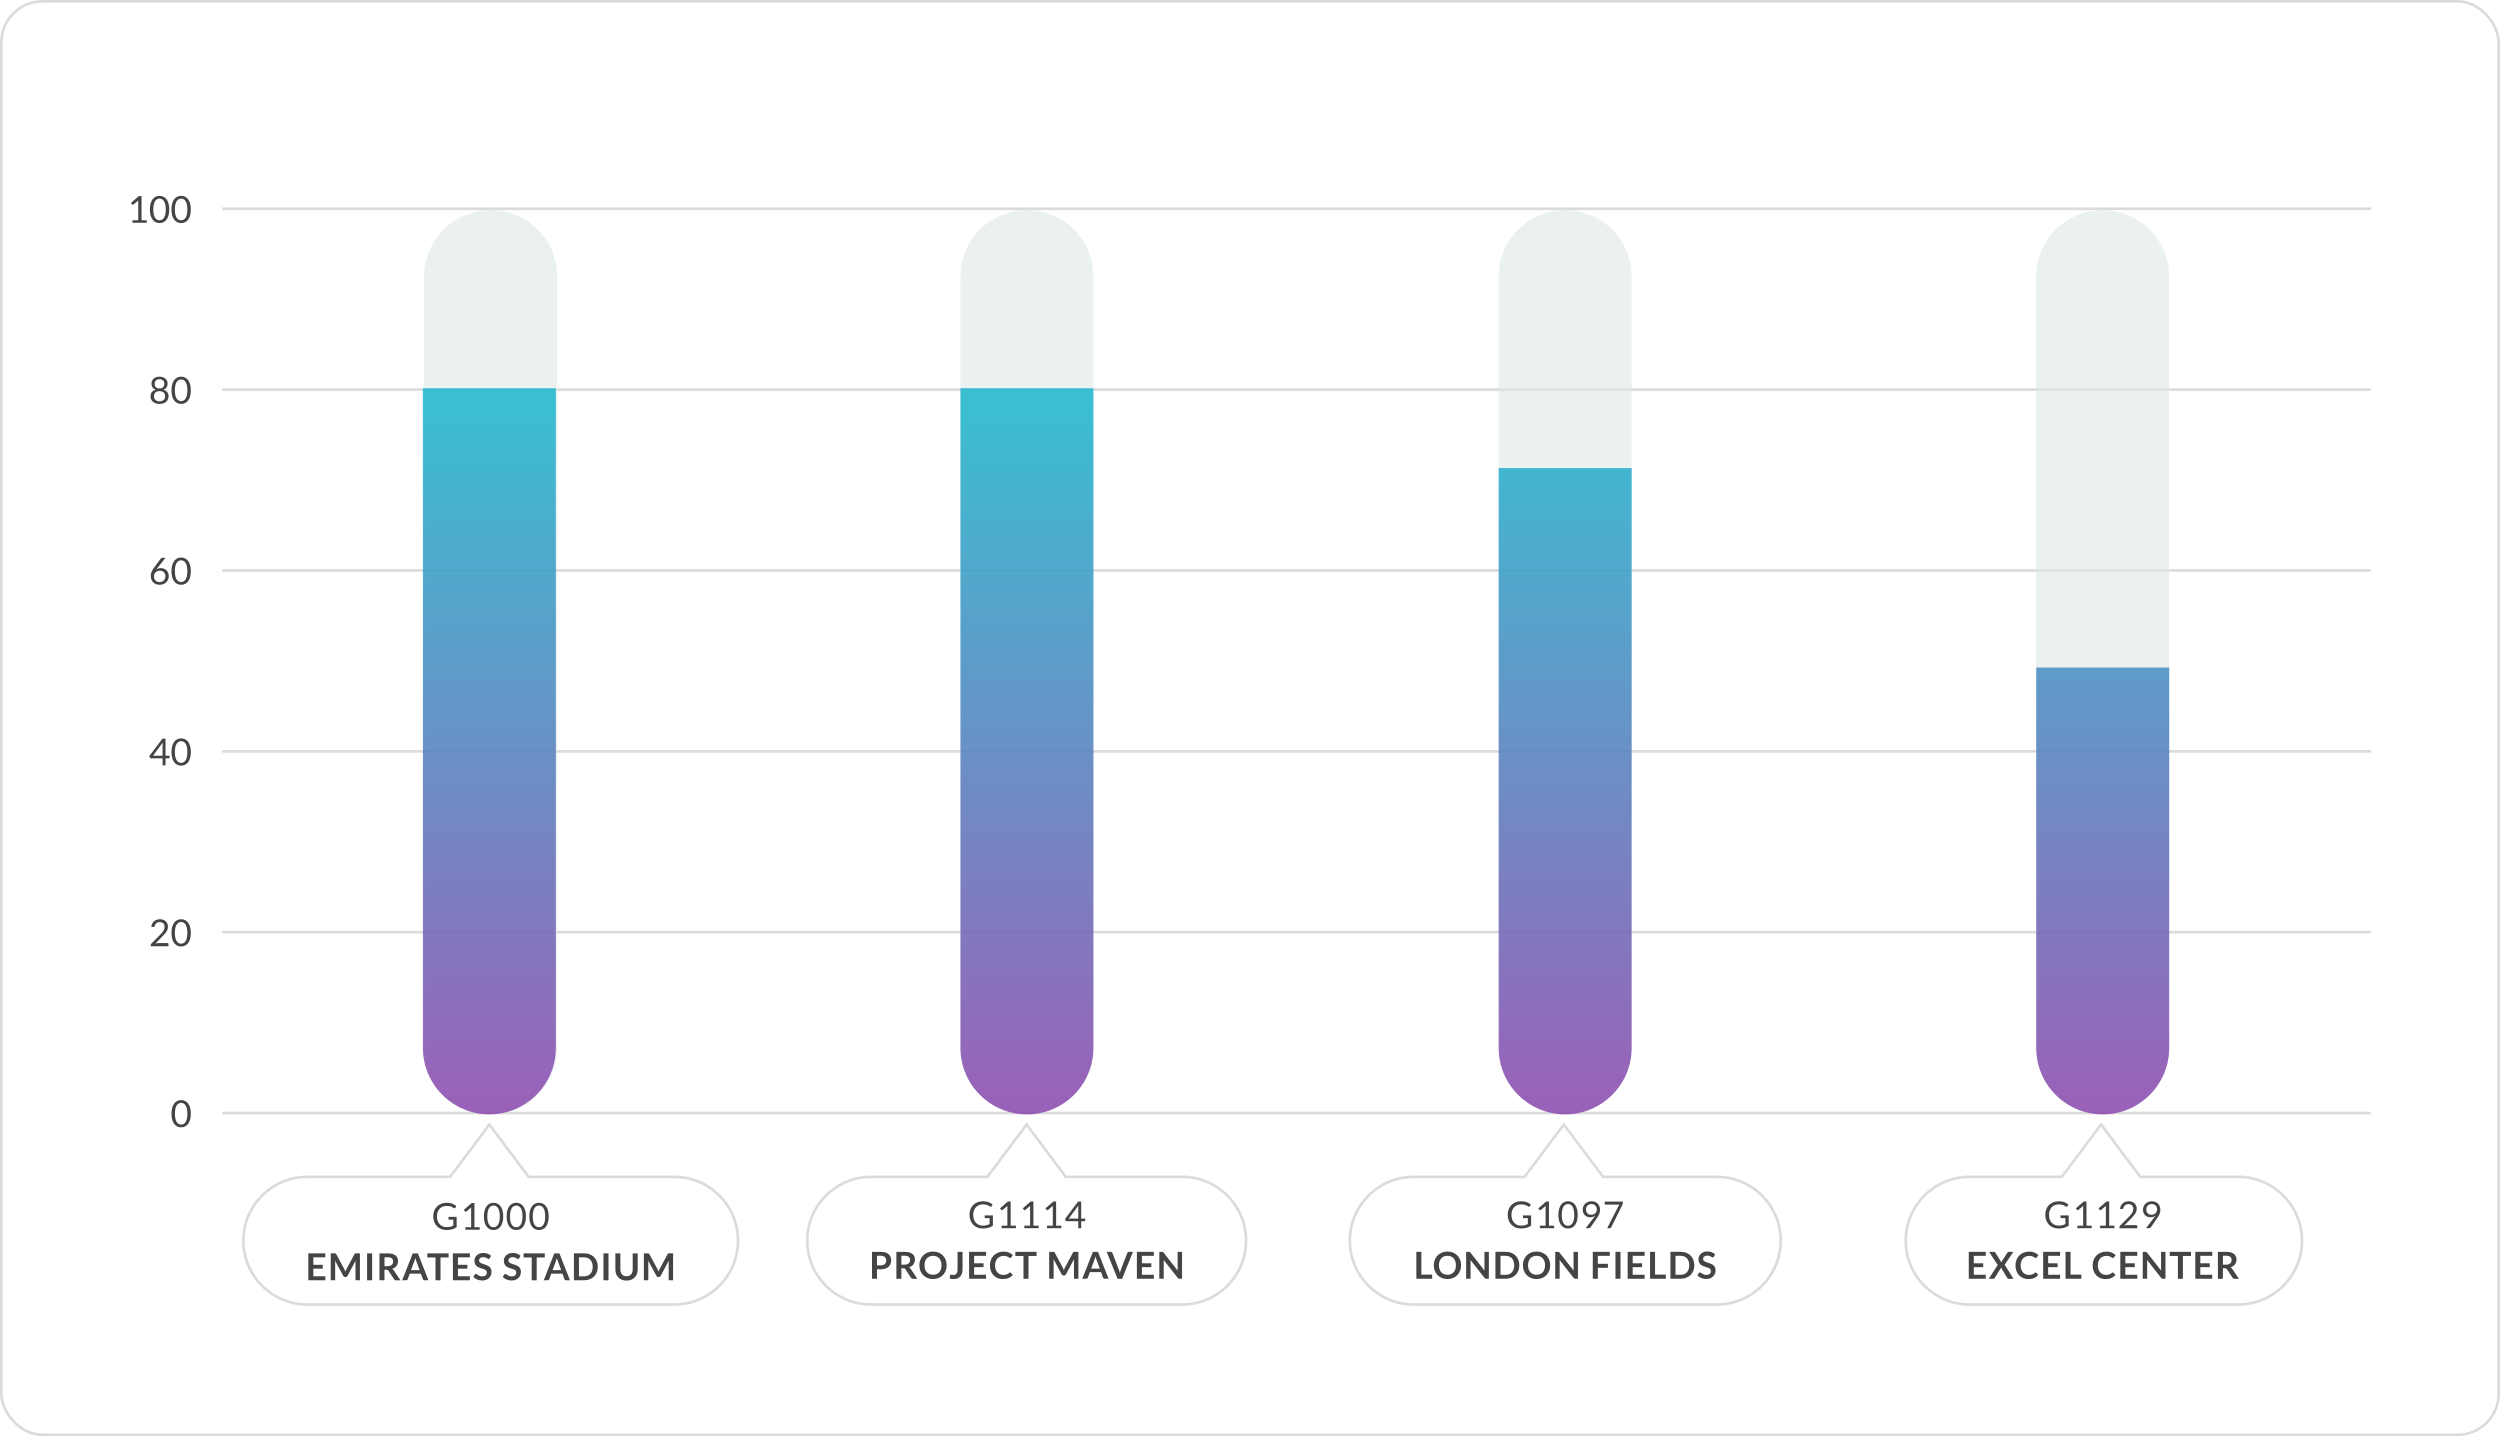 <svg xmlns="http://www.w3.org/2000/svg" width="940" height="540" viewBox="0 0 940 540" fill="none"><g clip-path="url(#clip0_1942_578)"><rect x="0.5" y="0.5" width="939" height="539" rx="15.5" fill="white" stroke="#DBDBDB"></rect><g filter="url(#filter0_d_1942_578)"><path d="M841.56 442H805L790 422L775 442H740.56C727.03 442 716.06 452.97 716.06 466.5C716.06 480.03 727.03 491 740.56 491H841.56C855.09 491 866.06 480.03 866.06 466.5C866.06 452.97 855.09 442 841.56 442Z" fill="white"></path><path d="M804.6 442.3L804.75 442.5H805H841.56C854.814 442.5 865.56 453.246 865.56 466.5C865.56 479.754 854.814 490.5 841.56 490.5H740.56C727.306 490.5 716.56 479.754 716.56 466.5C716.56 453.246 727.306 442.5 740.56 442.5H775H775.25L775.4 442.3L790 422.833L804.6 442.3Z" stroke="#DBDBDB"></path></g><g filter="url(#filter1_d_1942_578)"><path d="M645.54 442H603L588 422L573 442H531.54C518.01 442 507.04 452.97 507.04 466.5C507.04 480.03 518.01 491 531.54 491H645.54C659.07 491 670.04 480.03 670.04 466.5C670.04 452.97 659.07 442 645.54 442Z" fill="white"></path><path d="M602.6 442.3L602.75 442.5H603H645.54C658.794 442.5 669.54 453.246 669.54 466.5C669.54 479.754 658.794 490.5 645.54 490.5H531.54C518.286 490.5 507.54 479.754 507.54 466.5C507.54 453.246 518.286 442.5 531.54 442.5H573H573.25L573.4 442.3L588 422.833L602.6 442.3Z" stroke="#DBDBDB"></path></g><g filter="url(#filter2_d_1942_578)"><path d="M444.52 442H401L386 422L371 442H327.52C313.99 442 303.02 452.97 303.02 466.5C303.02 480.03 313.99 491 327.52 491H444.52C458.05 491 469.02 480.03 469.02 466.5C469.02 452.97 458.05 442 444.52 442Z" fill="white"></path><path d="M400.6 442.3L400.75 442.5H401H444.52C457.774 442.5 468.52 453.246 468.52 466.5C468.52 479.754 457.774 490.5 444.52 490.5H327.52C314.266 490.5 303.52 479.754 303.52 466.5C303.52 453.246 314.266 442.5 327.52 442.5H371H371.25L371.4 442.3L386 422.833L400.6 442.3Z" stroke="#DBDBDB"></path></g><g filter="url(#filter3_d_1942_578)"><path d="M253.5 442H199L184 422L169 442H115.5C101.97 442 91 452.97 91 466.5C91 480.03 101.97 491 115.5 491H253.5C267.03 491 278 480.03 278 466.5C278 452.97 267.03 442 253.5 442Z" fill="white"></path><path d="M198.6 442.3L198.75 442.5H199H253.5C266.754 442.5 277.5 453.246 277.5 466.5C277.5 479.754 266.754 490.5 253.5 490.5H115.5C102.246 490.5 91.5 479.754 91.5 466.5C91.5 453.246 102.246 442.5 115.5 442.5H169H169.25L169.4 442.3L184 422.833L198.6 442.3Z" stroke="#DBDBDB"></path></g><path d="M83.5 78.5H891.5" stroke="#DBDBDB" stroke-miterlimit="10"></path><path d="M83.5 146.5H891.5" stroke="#DBDBDB" stroke-miterlimit="10"></path><path d="M83.5 214.5H891.5" stroke="#DBDBDB" stroke-miterlimit="10"></path><path d="M83.5 282.5H891.5" stroke="#DBDBDB" stroke-miterlimit="10"></path><path d="M83.5 350.5H891.5" stroke="#DBDBDB" stroke-miterlimit="10"></path><path d="M83.5 418.5H891.5" stroke="#DBDBDB" stroke-miterlimit="10"></path><path d="M49.82 82.82H51.98V75.98C51.98 75.77 51.98 75.57 52 75.36L50.21 76.89C50.21 76.89 50.12 76.95 50.07 76.97C50.02 76.99 49.98 76.99 49.94 76.99C49.87 76.99 49.81 76.97 49.75 76.94C49.69 76.91 49.65 76.87 49.62 76.83L49.23 76.29L52.21 73.71H53.22V82.81H55.19V83.76H49.81V82.81L49.82 82.82Z" fill="#424446"></path><path d="M63.63 78.76C63.63 79.64 63.54 80.4 63.35 81.04C63.16 81.68 62.9 82.21 62.58 82.63C62.25 83.05 61.87 83.36 61.42 83.57C60.97 83.78 60.5 83.88 59.99 83.88C59.48 83.88 59 83.78 58.56 83.57C58.12 83.36 57.74 83.05 57.41 82.63C57.08 82.21 56.83 81.68 56.64 81.04C56.45 80.4 56.36 79.64 56.36 78.76C56.36 77.88 56.45 77.12 56.64 76.48C56.83 75.84 57.08 75.3 57.41 74.88C57.74 74.46 58.12 74.14 58.56 73.94C59 73.73 59.48 73.63 59.99 73.63C60.5 73.63 60.98 73.73 61.42 73.94C61.86 74.15 62.25 74.46 62.58 74.88C62.91 75.3 63.16 75.84 63.35 76.48C63.54 77.12 63.63 77.88 63.63 78.76ZM62.33 78.76C62.33 77.99 62.27 77.35 62.14 76.83C62.01 76.31 61.84 75.89 61.62 75.57C61.4 75.25 61.15 75.03 60.87 74.89C60.59 74.75 60.29 74.68 59.98 74.68C59.67 74.68 59.38 74.75 59.09 74.89C58.8 75.03 58.55 75.26 58.34 75.57C58.13 75.89 57.95 76.31 57.83 76.83C57.71 77.35 57.64 77.99 57.64 78.76C57.64 79.53 57.7 80.17 57.83 80.69C57.96 81.21 58.13 81.63 58.34 81.94C58.55 82.26 58.8 82.48 59.09 82.62C59.38 82.76 59.67 82.83 59.98 82.83C60.29 82.83 60.58 82.76 60.87 82.62C61.16 82.48 61.41 82.25 61.62 81.94C61.84 81.62 62.01 81.21 62.14 80.69C62.27 80.17 62.33 79.53 62.33 78.76Z" fill="#424446"></path><path d="M71.75 78.76C71.75 79.64 71.65 80.4 71.47 81.04C71.29 81.68 71.02 82.21 70.7 82.63C70.38 83.05 69.99 83.36 69.54 83.57C69.09 83.78 68.62 83.88 68.11 83.88C67.6 83.88 67.12 83.78 66.68 83.57C66.24 83.36 65.85 83.05 65.53 82.63C65.2 82.21 64.95 81.68 64.76 81.04C64.57 80.4 64.48 79.64 64.48 78.76C64.48 77.88 64.57 77.12 64.76 76.48C64.95 75.84 65.2 75.3 65.53 74.88C65.86 74.46 66.24 74.14 66.68 73.94C67.12 73.74 67.6 73.63 68.11 73.63C68.62 73.63 69.1 73.73 69.54 73.94C69.99 74.15 70.37 74.46 70.7 74.88C71.03 75.3 71.28 75.84 71.47 76.48C71.66 77.12 71.75 77.88 71.75 78.76ZM70.45 78.76C70.45 77.99 70.39 77.35 70.26 76.83C70.13 76.31 69.96 75.89 69.74 75.57C69.52 75.25 69.27 75.03 68.99 74.89C68.71 74.75 68.41 74.68 68.1 74.68C67.79 74.68 67.5 74.75 67.21 74.89C66.93 75.03 66.68 75.26 66.46 75.57C66.25 75.89 66.07 76.31 65.94 76.83C65.81 77.35 65.75 77.99 65.75 78.76C65.75 79.53 65.81 80.17 65.94 80.69C66.07 81.21 66.24 81.63 66.46 81.94C66.67 82.26 66.92 82.48 67.21 82.62C67.5 82.76 67.79 82.83 68.1 82.83C68.41 82.83 68.7 82.76 68.99 82.62C69.28 82.48 69.53 82.25 69.74 81.94C69.95 81.63 70.13 81.21 70.26 80.69C70.39 80.17 70.45 79.53 70.45 78.76Z" fill="#424446"></path><path d="M59.98 151.88C59.48 151.88 59.02 151.81 58.61 151.68C58.19 151.55 57.84 151.36 57.54 151.11C57.24 150.86 57.01 150.56 56.85 150.21C56.69 149.86 56.6 149.46 56.6 149.02C56.6 148.38 56.77 147.85 57.1 147.43C57.43 147.01 57.92 146.71 58.54 146.54C58.01 146.34 57.62 146.05 57.35 145.66C57.08 145.27 56.95 144.81 56.95 144.26C56.95 143.89 57.02 143.55 57.17 143.22C57.32 142.9 57.52 142.62 57.79 142.38C58.06 142.14 58.37 141.96 58.75 141.82C59.13 141.68 59.54 141.62 59.99 141.62C60.44 141.62 60.86 141.69 61.23 141.82C61.6 141.95 61.92 142.14 62.19 142.38C62.46 142.62 62.66 142.9 62.81 143.22C62.95 143.54 63.03 143.89 63.03 144.26C63.03 144.8 62.9 145.27 62.62 145.66C62.35 146.05 61.95 146.34 61.43 146.54C62.05 146.72 62.54 147.02 62.87 147.43C63.2 147.84 63.37 148.38 63.37 149.02C63.37 149.46 63.29 149.85 63.12 150.21C62.95 150.56 62.72 150.86 62.43 151.11C62.13 151.36 61.78 151.55 61.36 151.68C60.94 151.81 60.49 151.88 59.99 151.88H59.98ZM59.98 150.89C60.31 150.89 60.6 150.84 60.86 150.75C61.12 150.66 61.34 150.53 61.52 150.37C61.7 150.2 61.84 150.01 61.93 149.77C62.02 149.53 62.07 149.28 62.07 149C62.07 148.65 62.01 148.36 61.9 148.11C61.78 147.86 61.63 147.67 61.44 147.51C61.25 147.36 61.02 147.24 60.77 147.17C60.52 147.1 60.25 147.06 59.98 147.06C59.71 147.06 59.44 147.1 59.19 147.17C58.94 147.24 58.72 147.36 58.52 147.51C58.32 147.66 58.17 147.86 58.06 148.11C57.95 148.36 57.89 148.65 57.89 149C57.89 149.28 57.94 149.54 58.03 149.77C58.12 150 58.26 150.2 58.44 150.37C58.62 150.54 58.84 150.66 59.1 150.75C59.36 150.84 59.65 150.89 59.98 150.89ZM59.98 146.07C60.31 146.07 60.59 146.02 60.82 145.92C61.05 145.82 61.24 145.69 61.38 145.52C61.52 145.35 61.63 145.16 61.69 144.95C61.76 144.74 61.79 144.51 61.79 144.28C61.79 144.05 61.75 143.83 61.67 143.62C61.59 143.41 61.48 143.24 61.33 143.08C61.18 142.93 60.99 142.81 60.76 142.72C60.53 142.63 60.27 142.59 59.97 142.59C59.67 142.59 59.41 142.63 59.18 142.72C58.95 142.81 58.76 142.93 58.61 143.08C58.46 143.23 58.34 143.41 58.27 143.62C58.19 143.83 58.15 144.04 58.15 144.28C58.15 144.52 58.18 144.73 58.25 144.95C58.32 145.16 58.42 145.35 58.56 145.52C58.7 145.69 58.89 145.82 59.12 145.92C59.35 146.02 59.63 146.07 59.96 146.07H59.98Z" fill="#424446"></path><path d="M71.75 146.76C71.75 147.64 71.65 148.4 71.47 149.04C71.29 149.68 71.02 150.21 70.7 150.63C70.38 151.05 69.99 151.36 69.54 151.57C69.09 151.78 68.62 151.88 68.11 151.88C67.6 151.88 67.12 151.78 66.68 151.57C66.24 151.36 65.85 151.05 65.53 150.63C65.2 150.21 64.95 149.68 64.76 149.04C64.57 148.4 64.48 147.64 64.48 146.76C64.48 145.88 64.57 145.12 64.76 144.48C64.95 143.84 65.2 143.3 65.53 142.88C65.86 142.46 66.24 142.14 66.68 141.94C67.12 141.74 67.6 141.63 68.11 141.63C68.62 141.63 69.1 141.73 69.54 141.94C69.99 142.15 70.37 142.46 70.7 142.88C71.03 143.3 71.28 143.84 71.47 144.48C71.66 145.12 71.75 145.88 71.75 146.76ZM70.45 146.76C70.45 145.99 70.39 145.35 70.26 144.83C70.13 144.31 69.96 143.89 69.74 143.57C69.52 143.25 69.27 143.03 68.99 142.89C68.71 142.75 68.41 142.68 68.1 142.68C67.79 142.68 67.5 142.75 67.21 142.89C66.93 143.03 66.68 143.26 66.46 143.57C66.25 143.89 66.07 144.31 65.94 144.83C65.81 145.35 65.75 145.99 65.75 146.76C65.75 147.53 65.81 148.17 65.94 148.69C66.07 149.21 66.24 149.63 66.46 149.94C66.67 150.26 66.92 150.48 67.21 150.62C67.5 150.76 67.79 150.83 68.1 150.83C68.41 150.83 68.7 150.76 68.99 150.62C69.28 150.48 69.53 150.25 69.74 149.94C69.95 149.63 70.13 149.21 70.26 148.69C70.39 148.17 70.45 147.53 70.45 146.76Z" fill="#424446"></path><path d="M60.48 213.62C60.88 213.62 61.26 213.69 61.62 213.82C61.98 213.95 62.29 214.15 62.57 214.4C62.84 214.65 63.05 214.97 63.21 215.34C63.37 215.71 63.45 216.13 63.45 216.61C63.45 217.09 63.37 217.5 63.2 217.9C63.03 218.3 62.8 218.64 62.5 218.94C62.2 219.24 61.84 219.46 61.41 219.63C60.98 219.8 60.52 219.88 60.01 219.88C59.5 219.88 59.05 219.8 58.64 219.64C58.23 219.48 57.88 219.25 57.59 218.95C57.3 218.65 57.08 218.29 56.92 217.87C56.76 217.45 56.69 216.98 56.69 216.45C56.69 216.01 56.79 215.54 56.98 215.05C57.17 214.56 57.49 214.02 57.91 213.45L60.45 210.03C60.52 209.95 60.61 209.87 60.72 209.82C60.84 209.76 60.97 209.73 61.12 209.73H62.23L58.75 214.13C58.99 213.97 59.25 213.84 59.54 213.75C59.83 213.66 60.14 213.61 60.48 213.61V213.62ZM57.89 216.68C57.89 217 57.94 217.3 58.03 217.56C58.12 217.83 58.26 218.05 58.44 218.25C58.62 218.45 58.84 218.59 59.1 218.69C59.36 218.79 59.65 218.85 59.98 218.85C60.31 218.85 60.62 218.8 60.89 218.69C61.16 218.58 61.39 218.43 61.59 218.24C61.78 218.05 61.93 217.82 62.04 217.56C62.15 217.3 62.2 217.01 62.2 216.71C62.2 216.38 62.15 216.09 62.05 215.82C61.95 215.56 61.8 215.33 61.62 215.15C61.43 214.97 61.21 214.82 60.95 214.73C60.69 214.63 60.4 214.58 60.09 214.58C59.75 214.58 59.45 214.64 59.18 214.75C58.91 214.86 58.68 215.02 58.49 215.21C58.3 215.4 58.16 215.63 58.06 215.88C57.96 216.13 57.91 216.4 57.91 216.67L57.89 216.68Z" fill="#424446"></path><path d="M71.75 214.76C71.75 215.64 71.65 216.4 71.47 217.04C71.29 217.68 71.02 218.21 70.7 218.63C70.38 219.05 69.99 219.36 69.54 219.57C69.09 219.78 68.62 219.88 68.11 219.88C67.6 219.88 67.12 219.78 66.68 219.57C66.24 219.36 65.85 219.05 65.53 218.63C65.2 218.21 64.95 217.68 64.76 217.04C64.57 216.4 64.48 215.64 64.48 214.76C64.48 213.88 64.57 213.12 64.76 212.48C64.95 211.84 65.2 211.3 65.53 210.88C65.86 210.46 66.24 210.14 66.68 209.94C67.12 209.74 67.6 209.63 68.11 209.63C68.62 209.63 69.1 209.73 69.54 209.94C69.99 210.15 70.37 210.46 70.7 210.88C71.03 211.3 71.28 211.84 71.47 212.48C71.66 213.12 71.75 213.88 71.75 214.76ZM70.45 214.76C70.45 213.99 70.39 213.35 70.26 212.83C70.13 212.31 69.96 211.89 69.74 211.57C69.52 211.25 69.27 211.03 68.99 210.89C68.71 210.75 68.41 210.68 68.1 210.68C67.79 210.68 67.5 210.75 67.21 210.89C66.93 211.03 66.68 211.26 66.46 211.57C66.25 211.89 66.07 212.31 65.94 212.83C65.81 213.35 65.75 213.99 65.75 214.76C65.75 215.53 65.81 216.17 65.94 216.69C66.07 217.21 66.24 217.63 66.46 217.94C66.67 218.26 66.92 218.48 67.21 218.62C67.5 218.76 67.79 218.83 68.1 218.83C68.41 218.83 68.7 218.76 68.99 218.62C69.28 218.48 69.53 218.25 69.74 217.94C69.95 217.63 70.13 217.21 70.26 216.69C70.39 216.17 70.45 215.53 70.45 214.76Z" fill="#424446"></path><path d="M62.25 284.15H63.77V284.86C63.77 284.93 63.75 285 63.7 285.05C63.65 285.1 63.59 285.13 63.49 285.13H62.24V287.77H61.14V285.13H56.69C56.6 285.13 56.52 285.1 56.45 285.05C56.38 285 56.34 284.93 56.32 284.85L56.19 284.21L61.07 277.74H62.23V284.15H62.25ZM61.15 280.01C61.15 279.89 61.15 279.76 61.15 279.62C61.15 279.48 61.17 279.34 61.19 279.19L57.54 284.15H61.13V280.01H61.15Z" fill="#424446"></path><path d="M71.75 282.76C71.75 283.64 71.65 284.4 71.47 285.04C71.29 285.68 71.02 286.21 70.7 286.63C70.38 287.05 69.99 287.36 69.54 287.57C69.09 287.78 68.62 287.88 68.11 287.88C67.6 287.88 67.12 287.78 66.68 287.57C66.24 287.36 65.85 287.05 65.53 286.63C65.2 286.21 64.95 285.68 64.76 285.04C64.57 284.4 64.48 283.64 64.48 282.76C64.48 281.88 64.57 281.12 64.76 280.48C64.95 279.84 65.2 279.3 65.53 278.88C65.86 278.46 66.24 278.14 66.68 277.94C67.12 277.74 67.6 277.63 68.11 277.63C68.62 277.63 69.1 277.73 69.54 277.94C69.99 278.15 70.37 278.46 70.7 278.88C71.03 279.3 71.28 279.84 71.47 280.48C71.66 281.12 71.75 281.88 71.75 282.76ZM70.45 282.76C70.45 281.99 70.39 281.35 70.26 280.83C70.13 280.31 69.96 279.89 69.74 279.57C69.52 279.25 69.27 279.03 68.99 278.89C68.71 278.75 68.41 278.68 68.1 278.68C67.79 278.68 67.5 278.75 67.21 278.89C66.93 279.03 66.68 279.26 66.46 279.57C66.25 279.89 66.07 280.31 65.94 280.83C65.81 281.35 65.75 281.99 65.75 282.76C65.75 283.53 65.81 284.17 65.94 284.69C66.07 285.21 66.24 285.63 66.46 285.94C66.67 286.26 66.92 286.48 67.21 286.62C67.5 286.76 67.79 286.83 68.1 286.83C68.41 286.83 68.7 286.76 68.99 286.62C69.28 286.48 69.53 286.25 69.74 285.94C69.95 285.63 70.13 285.21 70.26 284.69C70.39 284.17 70.45 283.53 70.45 282.76Z" fill="#424446"></path><path d="M60.14 345.63C60.56 345.63 60.96 345.69 61.33 345.82C61.7 345.95 62.02 346.13 62.29 346.37C62.56 346.61 62.77 346.9 62.92 347.25C63.07 347.6 63.15 347.99 63.15 348.43C63.15 348.8 63.09 349.15 62.98 349.47C62.87 349.79 62.72 350.09 62.52 350.38C62.32 350.67 62.11 350.95 61.86 351.23C61.61 351.5 61.35 351.78 61.07 352.07L58.43 354.77C58.62 354.72 58.81 354.68 59 354.65C59.19 354.62 59.38 354.6 59.55 354.6H62.91C63.05 354.6 63.15 354.64 63.23 354.72C63.31 354.8 63.35 354.9 63.35 355.03V355.79H56.66V355.36C56.66 355.27 56.68 355.18 56.71 355.09C56.75 355 56.8 354.91 56.88 354.83L60.09 351.6C60.36 351.33 60.6 351.07 60.82 350.82C61.04 350.57 61.23 350.32 61.38 350.07C61.54 349.82 61.66 349.56 61.74 349.3C61.82 349.04 61.87 348.76 61.87 348.47C61.87 348.18 61.82 347.92 61.73 347.7C61.64 347.48 61.51 347.3 61.35 347.15C61.19 347.01 61 346.9 60.78 346.82C60.56 346.75 60.32 346.71 60.07 346.71C59.82 346.71 59.58 346.75 59.37 346.82C59.16 346.89 58.96 347 58.8 347.13C58.63 347.26 58.49 347.42 58.38 347.6C58.27 347.78 58.19 347.98 58.14 348.2C58.1 348.34 58.05 348.43 57.97 348.49C57.9 348.55 57.8 348.58 57.68 348.58C57.66 348.58 57.63 348.58 57.61 348.58C57.58 348.58 57.56 348.58 57.52 348.57L56.87 348.46C56.93 348 57.06 347.6 57.25 347.25C57.44 346.9 57.67 346.6 57.96 346.36C58.25 346.12 58.58 345.94 58.95 345.82C59.32 345.7 59.72 345.63 60.15 345.63H60.14Z" fill="#424446"></path><path d="M71.75 350.76C71.75 351.64 71.65 352.4 71.47 353.04C71.29 353.68 71.02 354.21 70.7 354.63C70.38 355.05 69.99 355.36 69.54 355.57C69.09 355.78 68.62 355.88 68.11 355.88C67.6 355.88 67.12 355.78 66.68 355.57C66.24 355.36 65.85 355.05 65.53 354.63C65.2 354.21 64.95 353.68 64.76 353.04C64.57 352.4 64.48 351.64 64.48 350.76C64.48 349.88 64.57 349.12 64.76 348.48C64.95 347.84 65.2 347.3 65.53 346.88C65.86 346.46 66.24 346.14 66.68 345.94C67.12 345.74 67.6 345.63 68.11 345.63C68.62 345.63 69.1 345.73 69.54 345.94C69.99 346.15 70.37 346.46 70.7 346.88C71.03 347.3 71.28 347.84 71.47 348.48C71.66 349.12 71.75 349.88 71.75 350.76ZM70.45 350.76C70.45 349.99 70.39 349.35 70.26 348.83C70.13 348.31 69.96 347.89 69.74 347.57C69.52 347.25 69.27 347.03 68.99 346.89C68.71 346.75 68.41 346.68 68.1 346.68C67.79 346.68 67.5 346.75 67.21 346.89C66.93 347.03 66.68 347.26 66.46 347.57C66.25 347.89 66.07 348.31 65.94 348.83C65.81 349.35 65.75 349.99 65.75 350.76C65.75 351.53 65.81 352.17 65.94 352.69C66.07 353.21 66.24 353.63 66.46 353.94C66.67 354.26 66.92 354.48 67.21 354.62C67.5 354.76 67.79 354.83 68.1 354.83C68.41 354.83 68.7 354.76 68.99 354.62C69.28 354.48 69.53 354.25 69.74 353.94C69.95 353.63 70.13 353.21 70.26 352.69C70.39 352.17 70.45 351.53 70.45 350.76Z" fill="#424446"></path><path d="M71.75 418.76C71.75 419.64 71.66 420.4 71.47 421.04C71.28 421.68 71.02 422.21 70.7 422.63C70.37 423.05 69.99 423.36 69.54 423.57C69.09 423.78 68.62 423.88 68.11 423.88C67.6 423.88 67.12 423.78 66.68 423.57C66.24 423.36 65.85 423.05 65.53 422.63C65.21 422.21 64.95 421.68 64.76 421.04C64.57 420.4 64.48 419.64 64.48 418.76C64.48 417.88 64.57 417.12 64.76 416.48C64.95 415.84 65.2 415.3 65.53 414.88C65.86 414.46 66.24 414.14 66.68 413.94C67.12 413.73 67.6 413.63 68.11 413.63C68.62 413.63 69.09 413.73 69.54 413.94C69.99 414.15 70.37 414.46 70.7 414.88C71.03 415.3 71.28 415.84 71.47 416.48C71.66 417.12 71.75 417.88 71.75 418.76ZM70.46 418.76C70.46 417.99 70.4 417.35 70.27 416.83C70.14 416.31 69.97 415.89 69.75 415.57C69.53 415.25 69.28 415.03 69 414.89C68.71 414.75 68.42 414.68 68.11 414.68C67.8 414.68 67.5 414.75 67.22 414.89C66.94 415.03 66.69 415.26 66.47 415.57C66.25 415.88 66.08 416.31 65.96 416.83C65.84 417.35 65.77 417.99 65.77 418.76C65.77 419.53 65.83 420.17 65.96 420.69C66.09 421.21 66.26 421.63 66.47 421.94C66.68 422.25 66.93 422.48 67.22 422.62C67.51 422.76 67.8 422.83 68.11 422.83C68.42 422.83 68.71 422.76 69 422.62C69.28 422.48 69.54 422.25 69.75 421.94C69.96 421.63 70.14 421.21 70.27 420.69C70.4 420.17 70.46 419.53 70.46 418.76Z" fill="#424446"></path><path d="M167.97 461.4C168.24 461.4 168.49 461.39 168.72 461.36C168.95 461.33 169.16 461.3 169.36 461.24C169.56 461.19 169.75 461.13 169.93 461.05C170.11 460.98 170.29 460.9 170.46 460.8V458.59H168.91C168.82 458.59 168.75 458.56 168.7 458.51C168.65 458.46 168.62 458.4 168.62 458.32V457.55H171.7V461.4C171.45 461.58 171.19 461.74 170.91 461.88C170.64 462.02 170.35 462.13 170.03 462.22C169.72 462.31 169.39 462.38 169.03 462.42C168.67 462.46 168.29 462.49 167.87 462.49C167.14 462.49 166.48 462.37 165.87 462.12C165.26 461.87 164.74 461.52 164.3 461.07C163.86 460.62 163.52 460.08 163.27 459.45C163.03 458.82 162.9 458.13 162.9 457.37C162.9 456.61 163.02 455.91 163.26 455.28C163.5 454.65 163.84 454.11 164.29 453.66C164.74 453.21 165.27 452.86 165.91 452.61C166.54 452.36 167.25 452.24 168.03 452.24C168.43 452.24 168.8 452.27 169.14 452.33C169.48 452.39 169.8 452.47 170.09 452.58C170.38 452.69 170.65 452.82 170.9 452.98C171.15 453.14 171.38 453.31 171.59 453.51L171.21 454.13C171.13 454.26 171.03 454.32 170.9 454.32C170.83 454.32 170.74 454.29 170.65 454.24C170.53 454.17 170.4 454.1 170.26 454C170.12 453.91 169.94 453.82 169.73 453.73C169.52 453.64 169.28 453.57 169 453.51C168.72 453.45 168.38 453.42 168 453.42C167.43 453.42 166.92 453.51 166.47 453.7C166.01 453.88 165.62 454.15 165.3 454.49C164.98 454.83 164.73 455.25 164.56 455.74C164.39 456.23 164.3 456.77 164.3 457.38C164.3 457.99 164.39 458.58 164.57 459.08C164.75 459.58 165 460 165.33 460.34C165.66 460.69 166.04 460.95 166.49 461.13C166.94 461.31 167.43 461.4 167.97 461.4Z" fill="#424446"></path><path d="M174.99 461.43H177.15V454.59C177.15 454.38 177.15 454.18 177.17 453.97L175.38 455.5C175.38 455.5 175.29 455.56 175.24 455.58C175.19 455.6 175.15 455.6 175.11 455.6C175.04 455.6 174.98 455.58 174.92 455.55C174.86 455.52 174.82 455.48 174.79 455.44L174.4 454.9L177.38 452.32H178.39V461.42H180.36V462.37H174.98V461.42L174.99 461.43Z" fill="#424446"></path><path d="M189.22 457.37C189.22 458.25 189.13 459.01 188.94 459.65C188.75 460.29 188.49 460.82 188.17 461.24C187.84 461.66 187.46 461.97 187.01 462.18C186.56 462.39 186.09 462.49 185.58 462.49C185.07 462.49 184.59 462.39 184.15 462.18C183.71 461.97 183.33 461.66 183 461.24C182.67 460.82 182.42 460.29 182.23 459.65C182.04 459.01 181.95 458.25 181.95 457.37C181.95 456.49 182.04 455.73 182.23 455.09C182.42 454.45 182.67 453.91 183 453.49C183.33 453.07 183.71 452.75 184.15 452.55C184.59 452.34 185.07 452.24 185.58 452.24C186.09 452.24 186.57 452.34 187.01 452.55C187.45 452.76 187.84 453.07 188.17 453.49C188.5 453.91 188.75 454.45 188.94 455.09C189.13 455.73 189.22 456.49 189.22 457.37ZM187.92 457.37C187.92 456.6 187.86 455.96 187.73 455.44C187.6 454.92 187.43 454.5 187.21 454.18C186.99 453.86 186.74 453.64 186.46 453.5C186.18 453.36 185.88 453.29 185.57 453.29C185.26 453.29 184.97 453.36 184.68 453.5C184.39 453.64 184.14 453.87 183.93 454.18C183.72 454.5 183.54 454.92 183.42 455.44C183.3 455.96 183.23 456.6 183.23 457.37C183.23 458.14 183.29 458.78 183.42 459.3C183.55 459.82 183.72 460.24 183.93 460.55C184.14 460.87 184.39 461.09 184.68 461.23C184.97 461.37 185.26 461.44 185.57 461.44C185.88 461.44 186.17 461.37 186.46 461.23C186.75 461.09 187 460.86 187.21 460.55C187.43 460.23 187.6 459.82 187.73 459.3C187.86 458.78 187.92 458.14 187.92 457.37Z" fill="#424446"></path><path d="M197.76 457.37C197.76 458.25 197.66 459.01 197.48 459.65C197.3 460.29 197.03 460.82 196.71 461.24C196.39 461.66 196 461.97 195.55 462.18C195.1 462.39 194.63 462.49 194.12 462.49C193.61 462.49 193.13 462.39 192.69 462.18C192.25 461.97 191.86 461.66 191.54 461.24C191.21 460.82 190.96 460.29 190.77 459.65C190.58 459.01 190.49 458.25 190.49 457.37C190.49 456.49 190.58 455.73 190.77 455.09C190.96 454.45 191.21 453.91 191.54 453.49C191.87 453.07 192.25 452.75 192.69 452.55C193.13 452.35 193.61 452.24 194.12 452.24C194.63 452.24 195.11 452.34 195.55 452.55C196 452.76 196.38 453.07 196.71 453.49C197.04 453.91 197.29 454.45 197.48 455.09C197.67 455.73 197.76 456.49 197.76 457.37ZM196.46 457.37C196.46 456.6 196.4 455.96 196.27 455.44C196.14 454.92 195.97 454.5 195.75 454.18C195.53 453.86 195.28 453.64 195 453.5C194.72 453.36 194.42 453.29 194.11 453.29C193.8 453.29 193.51 453.36 193.22 453.5C192.94 453.64 192.69 453.87 192.47 454.18C192.26 454.5 192.08 454.92 191.95 455.44C191.82 455.96 191.76 456.6 191.76 457.37C191.76 458.14 191.82 458.78 191.95 459.3C192.08 459.82 192.25 460.24 192.47 460.55C192.68 460.87 192.93 461.09 193.22 461.23C193.51 461.37 193.8 461.44 194.11 461.44C194.42 461.44 194.71 461.37 195 461.23C195.29 461.09 195.54 460.86 195.75 460.55C195.96 460.24 196.14 459.82 196.27 459.3C196.4 458.78 196.46 458.14 196.46 457.37Z" fill="#424446"></path><path d="M206.3 457.37C206.3 458.25 206.21 459.01 206.02 459.65C205.83 460.29 205.57 460.82 205.25 461.24C204.93 461.66 204.54 461.97 204.09 462.18C203.64 462.39 203.17 462.49 202.66 462.49C202.15 462.49 201.67 462.39 201.23 462.18C200.79 461.97 200.4 461.66 200.08 461.24C199.75 460.82 199.5 460.29 199.31 459.65C199.12 459.01 199.03 458.25 199.03 457.37C199.03 456.49 199.12 455.73 199.31 455.09C199.5 454.45 199.75 453.91 200.08 453.49C200.41 453.07 200.79 452.75 201.23 452.55C201.67 452.35 202.15 452.24 202.66 452.24C203.17 452.24 203.65 452.34 204.09 452.55C204.54 452.76 204.92 453.07 205.25 453.49C205.58 453.91 205.83 454.45 206.02 455.09C206.21 455.73 206.3 456.49 206.3 457.37ZM205 457.37C205 456.6 204.94 455.96 204.81 455.44C204.68 454.92 204.51 454.5 204.29 454.18C204.07 453.86 203.82 453.64 203.54 453.5C203.26 453.36 202.96 453.29 202.65 453.29C202.34 453.29 202.05 453.36 201.76 453.5C201.47 453.64 201.22 453.87 201.01 454.18C200.8 454.49 200.62 454.92 200.5 455.44C200.37 455.96 200.31 456.6 200.31 457.37C200.31 458.14 200.37 458.78 200.5 459.3C200.63 459.82 200.8 460.24 201.01 460.55C201.22 460.86 201.47 461.09 201.76 461.23C202.04 461.37 202.34 461.44 202.65 461.44C202.96 461.44 203.25 461.37 203.54 461.23C203.83 461.09 204.08 460.86 204.29 460.55C204.51 460.23 204.68 459.82 204.81 459.3C204.94 458.78 205 458.14 205 457.37Z" fill="#424446"></path><path d="M122.31 471.26V472.76H117.82V475.57H121.36V477.02H117.82V479.88H122.31V481.38H115.93V471.26H122.31Z" fill="#424446"></path><path d="M129.66 477.65C129.73 477.81 129.79 477.97 129.86 478.14C129.93 477.97 129.99 477.81 130.06 477.64C130.13 477.48 130.2 477.32 130.28 477.17L133.28 471.56C133.32 471.49 133.36 471.43 133.4 471.39C133.44 471.35 133.48 471.32 133.53 471.3C133.58 471.28 133.63 471.27 133.69 471.26C133.75 471.26 133.82 471.26 133.91 471.26H135.33V481.38H133.67V474.84C133.67 474.72 133.67 474.59 133.68 474.44C133.68 474.3 133.7 474.15 133.71 474L130.65 479.74C130.58 479.87 130.49 479.97 130.38 480.04C130.27 480.11 130.14 480.15 129.99 480.15H129.73C129.58 480.15 129.45 480.11 129.34 480.04C129.23 479.97 129.14 479.87 129.07 479.74L125.97 473.98C125.99 474.13 126 474.28 126.01 474.43C126.01 474.58 126.02 474.71 126.02 474.84V481.38H124.36V471.26H125.78C125.86 471.26 125.94 471.26 126 471.26C126.06 471.26 126.12 471.28 126.16 471.3C126.2 471.32 126.25 471.35 126.3 471.39C126.35 471.43 126.38 471.49 126.42 471.56L129.44 477.18C129.52 477.33 129.59 477.48 129.66 477.65Z" fill="#424446"></path><path d="M139.92 481.39H138.03V471.27H139.92V481.39Z" fill="#424446"></path><path d="M144.56 477.43V481.39H142.68V471.27H145.77C146.46 471.27 147.05 471.34 147.54 471.48C148.03 471.62 148.44 471.82 148.75 472.08C149.06 472.34 149.29 472.64 149.44 473C149.59 473.36 149.66 473.75 149.66 474.18C149.66 474.52 149.61 474.84 149.51 475.15C149.41 475.45 149.27 475.73 149.08 475.98C148.89 476.23 148.66 476.44 148.38 476.63C148.1 476.82 147.79 476.97 147.43 477.08C147.67 477.22 147.87 477.41 148.05 477.66L150.58 481.4H148.89C148.73 481.4 148.59 481.37 148.47 481.3C148.36 481.24 148.26 481.14 148.18 481.02L146.05 477.78C145.97 477.66 145.88 477.57 145.79 477.52C145.7 477.47 145.55 477.44 145.37 477.44H144.56V477.43ZM144.56 476.08H145.74C146.09 476.08 146.4 476.04 146.67 475.95C146.94 475.86 147.15 475.74 147.32 475.58C147.49 475.42 147.62 475.24 147.7 475.02C147.78 474.81 147.83 474.57 147.83 474.31C147.83 473.8 147.66 473.4 147.32 473.13C146.98 472.86 146.46 472.72 145.77 472.72H144.57V476.08H144.56Z" fill="#424446"></path><path d="M161.1 481.39H159.64C159.48 481.39 159.34 481.35 159.24 481.27C159.14 481.19 159.06 481.09 159.01 480.97L158.25 478.9H154.06L153.3 480.97C153.26 481.08 153.19 481.18 153.08 481.26C152.97 481.35 152.84 481.39 152.68 481.39H151.22L155.2 471.27H157.12L161.1 481.39ZM154.55 477.56H157.78L156.55 474.19C156.49 474.04 156.43 473.86 156.36 473.66C156.29 473.46 156.23 473.24 156.16 473C156.09 473.24 156.03 473.46 155.97 473.67C155.91 473.88 155.85 474.05 155.78 474.21L154.55 477.56Z" fill="#424446"></path><path d="M168.67 471.26V472.81H165.63V481.39H163.75V472.81H160.69V471.26H168.68H168.67Z" fill="#424446"></path><path d="M176.67 471.26V472.76H172.18V475.57H175.72V477.02H172.18V479.88H176.67V481.38H170.29V471.26H176.67Z" fill="#424446"></path><path d="M184.15 473.1C184.1 473.2 184.04 473.27 183.97 473.32C183.9 473.36 183.82 473.38 183.73 473.38C183.64 473.38 183.53 473.34 183.42 473.27C183.3 473.2 183.17 473.12 183.01 473.03C182.85 472.94 182.67 472.86 182.45 472.79C182.24 472.72 181.99 472.68 181.7 472.68C181.44 472.68 181.21 472.71 181.02 472.77C180.83 472.83 180.66 472.92 180.53 473.03C180.4 473.14 180.3 473.28 180.23 473.43C180.16 473.58 180.13 473.76 180.13 473.94C180.13 474.18 180.2 474.38 180.33 474.53C180.46 474.69 180.64 474.82 180.86 474.94C181.08 475.05 181.33 475.15 181.61 475.24C181.89 475.33 182.18 475.42 182.47 475.52C182.76 475.62 183.05 475.74 183.33 475.87C183.61 476 183.86 476.17 184.08 476.37C184.3 476.57 184.48 476.82 184.61 477.12C184.74 477.41 184.81 477.77 184.81 478.19C184.81 478.65 184.73 479.08 184.58 479.47C184.42 479.87 184.2 480.22 183.89 480.51C183.59 480.81 183.22 481.04 182.79 481.21C182.36 481.38 181.86 481.47 181.3 481.47C180.98 481.47 180.66 481.44 180.35 481.38C180.04 481.32 179.74 481.23 179.45 481.11C179.16 480.99 178.89 480.85 178.64 480.69C178.39 480.53 178.17 480.34 177.97 480.14L178.52 479.24C178.57 479.17 178.63 479.12 178.71 479.08C178.78 479.04 178.86 479.01 178.95 479.01C179.07 479.01 179.19 479.06 179.33 479.15C179.47 479.24 179.62 479.35 179.81 479.47C180 479.59 180.21 479.69 180.46 479.79C180.71 479.89 181.01 479.93 181.36 479.93C181.9 479.93 182.31 479.8 182.61 479.55C182.9 479.3 183.05 478.93 183.05 478.45C183.05 478.18 182.98 477.97 182.85 477.8C182.72 477.63 182.54 477.49 182.32 477.38C182.1 477.27 181.85 477.17 181.57 477.09C181.29 477.01 181.01 476.92 180.72 476.83C180.43 476.74 180.15 476.62 179.87 476.49C179.59 476.36 179.34 476.19 179.12 475.98C178.9 475.77 178.72 475.51 178.59 475.19C178.46 474.88 178.39 474.49 178.39 474.02C178.39 473.65 178.46 473.29 178.61 472.94C178.76 472.59 178.97 472.28 179.25 472.01C179.53 471.74 179.88 471.52 180.29 471.36C180.7 471.2 181.17 471.11 181.7 471.11C182.3 471.11 182.85 471.2 183.35 471.39C183.85 471.58 184.28 471.84 184.64 472.17L184.18 473.06L184.15 473.1Z" fill="#424446"></path><path d="M195.2 473.1C195.15 473.2 195.09 473.27 195.02 473.32C194.95 473.36 194.87 473.38 194.78 473.38C194.69 473.38 194.58 473.34 194.47 473.27C194.36 473.2 194.22 473.12 194.06 473.03C193.9 472.94 193.72 472.86 193.5 472.79C193.29 472.72 193.04 472.68 192.75 472.68C192.49 472.68 192.26 472.71 192.07 472.77C191.88 472.83 191.71 472.92 191.58 473.03C191.45 473.14 191.35 473.28 191.28 473.43C191.21 473.59 191.18 473.76 191.18 473.94C191.18 474.18 191.25 474.38 191.38 474.53C191.51 474.69 191.69 474.82 191.91 474.94C192.13 475.05 192.38 475.15 192.66 475.24C192.94 475.33 193.23 475.42 193.52 475.52C193.81 475.62 194.1 475.74 194.38 475.87C194.66 476 194.91 476.17 195.13 476.37C195.35 476.57 195.53 476.82 195.66 477.12C195.79 477.42 195.86 477.77 195.86 478.19C195.86 478.65 195.78 479.08 195.63 479.47C195.47 479.87 195.25 480.22 194.94 480.51C194.63 480.8 194.27 481.04 193.84 481.21C193.41 481.38 192.91 481.47 192.35 481.47C192.03 481.47 191.71 481.44 191.4 481.38C191.09 481.32 190.79 481.23 190.5 481.11C190.21 480.99 189.94 480.85 189.7 480.69C189.45 480.53 189.23 480.34 189.03 480.14L189.58 479.24C189.63 479.17 189.69 479.12 189.77 479.08C189.84 479.04 189.92 479.01 190.01 479.01C190.13 479.01 190.25 479.06 190.39 479.15C190.53 479.25 190.68 479.35 190.87 479.47C191.05 479.59 191.27 479.69 191.52 479.79C191.77 479.89 192.07 479.93 192.42 479.93C192.96 479.93 193.37 479.8 193.67 479.55C193.97 479.3 194.11 478.93 194.11 478.45C194.11 478.18 194.04 477.97 193.91 477.8C193.78 477.63 193.6 477.49 193.38 477.38C193.16 477.27 192.91 477.17 192.63 477.09C192.35 477.01 192.07 476.92 191.78 476.83C191.49 476.74 191.21 476.62 190.93 476.49C190.65 476.36 190.4 476.19 190.18 475.98C189.96 475.77 189.79 475.51 189.65 475.19C189.52 474.88 189.45 474.49 189.45 474.02C189.45 473.65 189.52 473.29 189.67 472.94C189.82 472.59 190.03 472.28 190.31 472.01C190.59 471.74 190.94 471.52 191.35 471.36C191.76 471.2 192.23 471.11 192.76 471.11C193.36 471.11 193.91 471.2 194.41 471.39C194.91 471.58 195.34 471.84 195.7 472.17L195.24 473.06L195.2 473.1Z" fill="#424446"></path><path d="M204.84 471.26V472.81H201.8V481.39H199.92V472.81H196.86V471.26H204.85H204.84Z" fill="#424446"></path><path d="M214.32 481.39H212.86C212.7 481.39 212.56 481.35 212.46 481.27C212.36 481.19 212.28 481.09 212.23 480.97L211.47 478.9H207.28L206.52 480.97C206.48 481.08 206.41 481.18 206.3 481.26C206.19 481.35 206.06 481.39 205.9 481.39H204.44L208.42 471.27H210.34L214.32 481.39ZM207.77 477.56H211L209.77 474.19C209.71 474.04 209.65 473.86 209.58 473.66C209.51 473.46 209.45 473.24 209.38 473C209.31 473.24 209.25 473.46 209.19 473.67C209.13 473.88 209.07 474.05 209 474.21L207.77 477.56Z" fill="#424446"></path><path d="M224.77 476.32C224.77 477.06 224.65 477.74 224.4 478.36C224.15 478.98 223.8 479.52 223.36 479.96C222.91 480.41 222.37 480.76 221.74 481C221.11 481.25 220.41 481.37 219.65 481.37H215.79V471.25H219.65C220.42 471.25 221.11 471.37 221.74 471.62C222.37 471.87 222.91 472.22 223.36 472.66C223.81 473.11 224.15 473.64 224.4 474.26C224.65 474.88 224.77 475.56 224.77 476.3V476.32ZM222.85 476.32C222.85 475.76 222.78 475.27 222.63 474.83C222.48 474.39 222.27 474.02 221.99 473.71C221.71 473.4 221.38 473.17 220.99 473.01C220.6 472.85 220.15 472.76 219.66 472.76H217.69V479.89H219.66C220.15 479.89 220.6 479.81 220.99 479.64C221.38 479.48 221.72 479.24 221.99 478.94C222.26 478.64 222.48 478.26 222.63 477.82C222.78 477.38 222.85 476.88 222.85 476.33V476.32Z" fill="#424446"></path><path d="M228.79 481.39H226.9V471.27H228.79V481.39Z" fill="#424446"></path><path d="M235.56 479.87C235.92 479.87 236.25 479.81 236.54 479.69C236.83 479.57 237.07 479.4 237.27 479.18C237.47 478.96 237.62 478.69 237.73 478.38C237.84 478.07 237.89 477.72 237.89 477.33V471.27H239.77V477.33C239.77 477.93 239.67 478.49 239.48 479C239.29 479.51 239.01 479.95 238.64 480.32C238.28 480.69 237.83 480.98 237.32 481.19C236.8 481.4 236.22 481.5 235.57 481.5C234.92 481.5 234.34 481.4 233.82 481.19C233.3 480.98 232.86 480.69 232.5 480.32C232.14 479.95 231.86 479.51 231.67 479C231.48 478.49 231.38 477.93 231.38 477.33V471.27H233.26V477.33C233.26 477.72 233.31 478.07 233.42 478.38C233.53 478.69 233.68 478.96 233.87 479.18C234.06 479.4 234.31 479.57 234.59 479.69C234.88 479.81 235.2 479.87 235.57 479.87H235.56Z" fill="#424446"></path><path d="M247.4 477.65C247.47 477.81 247.53 477.97 247.6 478.14C247.66 477.97 247.73 477.81 247.8 477.64C247.87 477.48 247.94 477.32 248.02 477.17L251.02 471.56C251.06 471.49 251.1 471.43 251.14 471.39C251.18 471.35 251.22 471.32 251.27 471.3C251.32 471.28 251.37 471.27 251.44 471.26C251.5 471.26 251.57 471.26 251.66 471.26H253.08V481.38H251.42V474.84C251.42 474.72 251.42 474.59 251.43 474.44C251.44 474.29 251.45 474.15 251.46 474L248.4 479.74C248.33 479.87 248.24 479.97 248.13 480.04C248.02 480.11 247.89 480.15 247.74 480.15H247.48C247.33 480.15 247.2 480.11 247.09 480.04C246.98 479.97 246.89 479.87 246.82 479.74L243.72 473.98C243.74 474.13 243.75 474.28 243.76 474.43C243.76 474.58 243.76 474.71 243.76 474.84V481.38H242.1V471.26H243.52C243.6 471.26 243.68 471.26 243.74 471.26C243.8 471.26 243.86 471.28 243.91 471.3C243.96 471.32 244 471.35 244.05 471.39C244.1 471.43 244.13 471.49 244.17 471.56L247.19 477.18C247.27 477.33 247.34 477.48 247.41 477.65H247.4Z" fill="#424446"></path><path opacity="0.6" d="M209.5 104C209.5 90.193 198.307 79 184.5 79C170.693 79 159.5 90.193 159.5 104V394C159.5 407.807 170.693 419 184.5 419C198.307 419 209.5 407.807 209.5 394V104Z" fill="#DDE6E7"></path><path d="M369.6 460.83C369.87 460.83 370.12 460.82 370.35 460.79C370.58 460.76 370.79 460.73 370.99 460.67C371.19 460.62 371.38 460.56 371.56 460.48C371.74 460.41 371.92 460.33 372.09 460.23V458.02H370.54C370.45 458.02 370.38 457.99 370.33 457.94C370.28 457.89 370.25 457.83 370.25 457.75V456.98H373.33V460.83C373.08 461.01 372.82 461.17 372.54 461.31C372.27 461.45 371.98 461.56 371.66 461.65C371.35 461.74 371.02 461.81 370.66 461.85C370.3 461.89 369.92 461.92 369.5 461.92C368.77 461.92 368.11 461.8 367.5 461.55C366.89 461.3 366.37 460.95 365.93 460.5C365.49 460.05 365.15 459.51 364.9 458.88C364.66 458.25 364.53 457.56 364.53 456.8C364.53 456.04 364.65 455.34 364.89 454.71C365.13 454.08 365.47 453.54 365.92 453.09C366.37 452.64 366.9 452.29 367.54 452.04C368.17 451.79 368.88 451.67 369.66 451.67C370.06 451.67 370.43 451.7 370.77 451.76C371.11 451.82 371.43 451.9 371.72 452.01C372.01 452.12 372.28 452.25 372.53 452.41C372.78 452.57 373.01 452.74 373.22 452.94L372.84 453.56C372.76 453.69 372.66 453.75 372.53 453.75C372.46 453.75 372.37 453.72 372.28 453.67C372.16 453.6 372.03 453.53 371.89 453.43C371.75 453.34 371.57 453.25 371.36 453.16C371.15 453.07 370.91 453 370.63 452.94C370.35 452.88 370.01 452.85 369.63 452.85C369.06 452.85 368.55 452.94 368.1 453.13C367.64 453.31 367.25 453.58 366.93 453.92C366.61 454.26 366.36 454.68 366.19 455.17C366.02 455.66 365.93 456.2 365.93 456.81C365.93 457.42 366.02 458.01 366.2 458.51C366.38 459.01 366.63 459.43 366.96 459.77C367.29 460.12 367.67 460.38 368.12 460.56C368.57 460.74 369.06 460.83 369.6 460.83Z" fill="#424446"></path><path d="M376.61 460.86H378.77V454.02C378.77 453.81 378.77 453.61 378.79 453.4L377 454.93C377 454.93 376.91 454.99 376.86 455.01C376.81 455.03 376.77 455.03 376.73 455.03C376.66 455.03 376.6 455.01 376.54 454.98C376.48 454.95 376.44 454.91 376.41 454.87L376.02 454.33L379 451.75H380.01V460.85H381.98V461.8H376.6V460.85L376.61 460.86Z" fill="#424446"></path><path d="M385.15 460.86H387.31V454.02C387.31 453.81 387.31 453.61 387.33 453.4L385.54 454.93C385.54 454.93 385.45 454.99 385.4 455.01C385.35 455.03 385.31 455.03 385.27 455.03C385.2 455.03 385.14 455.01 385.08 454.98C385.02 454.95 384.98 454.91 384.96 454.87L384.57 454.33L387.55 451.75H388.56V460.85H390.53V461.8H385.15V460.85V460.86Z" fill="#424446"></path><path d="M393.69 460.86H395.85V454.02C395.85 453.81 395.85 453.61 395.87 453.4L394.08 454.93C394.08 454.93 393.99 454.99 393.94 455.01C393.89 455.03 393.85 455.03 393.81 455.03C393.74 455.03 393.68 455.01 393.62 454.98C393.56 454.95 393.52 454.91 393.49 454.87L393.1 454.33L396.08 451.75H397.1V460.85H399.07V461.8H393.69V460.85V460.86Z" fill="#424446"></path><path d="M406.54 458.2H408.06V458.91C408.06 458.98 408.04 459.05 407.99 459.1C407.95 459.15 407.88 459.18 407.78 459.18H406.53V461.82H405.43V459.18H400.98C400.89 459.18 400.81 459.15 400.74 459.1C400.67 459.05 400.63 458.98 400.61 458.9L400.48 458.26L405.36 451.79H406.52V458.2H406.54ZM405.44 454.06C405.44 453.94 405.44 453.81 405.45 453.67C405.45 453.53 405.47 453.39 405.49 453.24L401.84 458.2H405.43V454.06H405.44Z" fill="#424446"></path><path d="M329.75 477.25V480.81H327.87V470.69H331.17C331.85 470.69 332.43 470.77 332.93 470.93C333.43 471.09 333.83 471.31 334.15 471.59C334.47 471.88 334.71 472.22 334.86 472.61C335.01 473.01 335.09 473.44 335.09 473.91C335.09 474.38 335.01 474.85 334.84 475.26C334.67 475.67 334.43 476.02 334.1 476.31C333.77 476.6 333.37 476.83 332.88 477C332.39 477.16 331.82 477.25 331.16 477.25H329.75ZM329.75 475.78H331.16C331.51 475.78 331.81 475.74 332.06 475.65C332.32 475.56 332.53 475.44 332.7 475.28C332.87 475.12 332.99 474.92 333.08 474.69C333.17 474.46 333.21 474.2 333.21 473.92C333.21 473.64 333.17 473.4 333.08 473.19C332.99 472.98 332.87 472.78 332.7 472.63C332.53 472.48 332.32 472.36 332.06 472.28C331.8 472.2 331.5 472.16 331.16 472.16H329.75V475.79V475.78Z" fill="#424446"></path><path d="M338.92 476.86V480.82H337.04V470.7H340.13C340.82 470.7 341.41 470.77 341.9 470.91C342.39 471.05 342.8 471.25 343.11 471.51C343.43 471.77 343.66 472.07 343.8 472.43C343.95 472.79 344.02 473.18 344.02 473.61C344.02 473.95 343.97 474.27 343.87 474.58C343.77 474.88 343.62 475.16 343.44 475.41C343.25 475.66 343.02 475.87 342.74 476.06C342.46 476.25 342.15 476.4 341.79 476.51C342.03 476.65 342.23 476.84 342.41 477.09L344.94 480.83H343.25C343.09 480.83 342.95 480.8 342.83 480.73C342.72 480.67 342.62 480.57 342.54 480.45L340.41 477.21C340.33 477.09 340.24 477 340.15 476.95C340.06 476.9 339.91 476.87 339.73 476.87H338.92V476.86ZM338.92 475.51H340.1C340.45 475.51 340.76 475.47 341.03 475.38C341.3 475.29 341.51 475.17 341.68 475.01C341.85 474.85 341.98 474.67 342.06 474.45C342.14 474.24 342.19 474 342.19 473.74C342.19 473.23 342.02 472.83 341.68 472.56C341.34 472.28 340.82 472.15 340.13 472.15H338.92V475.51Z" fill="#424446"></path><path d="M355.94 475.75C355.94 476.49 355.82 477.18 355.57 477.81C355.32 478.44 354.98 478.99 354.53 479.45C354.08 479.91 353.54 480.27 352.91 480.53C352.28 480.79 351.58 480.92 350.82 480.92C350.06 480.92 349.36 480.79 348.72 480.53C348.09 480.27 347.55 479.91 347.1 479.45C346.65 478.99 346.3 478.44 346.05 477.81C345.8 477.18 345.68 476.49 345.68 475.75C345.68 475.01 345.8 474.32 346.05 473.69C346.3 473.06 346.65 472.51 347.1 472.05C347.55 471.59 348.09 471.23 348.72 470.97C349.35 470.71 350.05 470.58 350.82 470.58C351.59 470.58 352.28 470.71 352.91 470.97C353.54 471.23 354.08 471.59 354.53 472.05C354.98 472.51 355.33 473.06 355.57 473.69C355.82 474.32 355.94 475.01 355.94 475.75ZM354.01 475.75C354.01 475.19 353.94 474.7 353.79 474.26C353.64 473.82 353.43 473.44 353.16 473.14C352.88 472.83 352.55 472.6 352.16 472.43C351.77 472.27 351.32 472.19 350.83 472.19C350.34 472.19 349.89 472.27 349.49 472.43C349.09 472.59 348.76 472.83 348.48 473.14C348.2 473.45 347.99 473.82 347.84 474.26C347.69 474.7 347.62 475.2 347.62 475.75C347.62 476.3 347.7 476.8 347.84 477.24C347.99 477.68 348.2 478.05 348.48 478.36C348.76 478.67 349.1 478.9 349.49 479.06C349.89 479.22 350.33 479.31 350.83 479.31C351.33 479.31 351.77 479.23 352.16 479.06C352.55 478.9 352.89 478.66 353.16 478.36C353.43 478.06 353.65 477.68 353.79 477.24C353.93 476.8 354.01 476.3 354.01 475.75Z" fill="#424446"></path><path d="M361.92 477.22C361.92 477.79 361.85 478.3 361.71 478.76C361.57 479.22 361.36 479.61 361.08 479.93C360.8 480.25 360.46 480.5 360.04 480.67C359.62 480.84 359.14 480.93 358.59 480.93C358.34 480.93 358.09 480.91 357.85 480.88C357.61 480.85 357.35 480.8 357.09 480.74L357.19 479.62C357.19 479.52 357.24 479.43 357.31 479.37C357.38 479.31 357.48 479.28 357.61 479.28C357.69 479.28 357.79 479.3 357.92 479.33C358.05 479.36 358.21 479.38 358.41 479.38C358.68 479.38 358.91 479.34 359.12 479.26C359.33 479.18 359.5 479.06 359.63 478.89C359.77 478.72 359.87 478.5 359.94 478.24C360.01 477.97 360.04 477.65 360.04 477.26V470.69H361.92V477.21V477.22Z" fill="#424446"></path><path d="M370.76 470.69V472.19H366.27V475H369.81V476.45H366.27V479.31H370.76V480.81H364.38V470.69H370.76Z" fill="#424446"></path><path d="M379.77 478.43C379.87 478.43 379.96 478.47 380.04 478.55L380.78 479.36C380.37 479.87 379.86 480.26 379.26 480.53C378.66 480.8 377.94 480.94 377.1 480.94C376.35 480.94 375.67 480.81 375.07 480.56C374.47 480.31 373.96 479.95 373.53 479.49C373.11 479.03 372.78 478.49 372.55 477.85C372.32 477.21 372.21 476.52 372.21 475.77C372.21 475.02 372.34 474.31 372.59 473.68C372.84 473.05 373.2 472.5 373.65 472.05C374.11 471.59 374.65 471.24 375.29 470.98C375.93 470.72 376.63 470.6 377.4 470.6C378.17 470.6 378.81 470.72 379.37 470.96C379.93 471.2 380.41 471.52 380.82 471.92L380.19 472.8C380.15 472.86 380.1 472.9 380.05 472.95C379.99 472.99 379.91 473.01 379.81 473.01C379.71 473.01 379.59 472.97 379.48 472.88C379.37 472.79 379.23 472.71 379.05 472.61C378.88 472.51 378.66 472.42 378.4 472.34C378.14 472.26 377.8 472.21 377.39 472.21C376.92 472.21 376.48 472.29 376.08 472.46C375.68 472.63 375.34 472.86 375.05 473.17C374.76 473.48 374.54 473.85 374.38 474.29C374.22 474.73 374.14 475.23 374.14 475.78C374.14 476.33 374.22 476.86 374.38 477.3C374.54 477.74 374.76 478.12 375.03 478.42C375.3 478.72 375.63 478.96 376 479.12C376.37 479.28 376.77 479.36 377.2 479.36C377.46 479.36 377.69 479.35 377.9 479.32C378.11 479.29 378.3 479.25 378.47 479.19C378.64 479.13 378.81 479.05 378.97 478.96C379.13 478.87 379.28 478.75 379.44 478.61C379.49 478.57 379.54 478.53 379.59 478.51C379.64 478.49 379.7 478.47 379.76 478.47L379.77 478.43Z" fill="#424446"></path><path d="M389.75 470.69V472.24H386.71V480.82H384.83V472.24H381.77V470.69H389.76H389.75Z" fill="#424446"></path><path d="M399.8 477.08C399.87 477.24 399.93 477.4 400 477.57C400.07 477.4 400.13 477.24 400.2 477.07C400.27 476.91 400.34 476.75 400.42 476.6L403.42 470.99C403.46 470.92 403.5 470.86 403.54 470.82C403.58 470.78 403.62 470.75 403.67 470.73C403.72 470.71 403.77 470.7 403.84 470.69C403.9 470.69 403.97 470.69 404.06 470.69H405.48V480.81H403.82V474.27C403.82 474.15 403.82 474.02 403.82 473.87C403.82 473.73 403.84 473.58 403.85 473.43L400.79 479.17C400.72 479.3 400.63 479.4 400.52 479.47C400.41 479.54 400.28 479.58 400.13 479.58H399.87C399.72 479.58 399.59 479.54 399.48 479.47C399.37 479.4 399.28 479.3 399.21 479.17L396.11 473.41C396.13 473.56 396.14 473.71 396.15 473.86C396.15 474.01 396.16 474.14 396.16 474.27V480.81H394.5V470.69H395.92C396 470.69 396.08 470.69 396.14 470.69C396.2 470.69 396.26 470.71 396.31 470.73C396.36 470.75 396.4 470.78 396.45 470.82C396.49 470.86 396.53 470.92 396.57 470.99L399.59 476.61C399.67 476.76 399.74 476.91 399.81 477.08H399.8Z" fill="#424446"></path><path d="M416.83 480.81H415.37C415.21 480.81 415.07 480.77 414.97 480.69C414.87 480.61 414.79 480.51 414.74 480.39L413.98 478.32H409.79L409.03 480.39C408.99 480.5 408.92 480.6 408.81 480.68C408.7 480.77 408.57 480.81 408.41 480.81H406.95L410.93 470.69H412.85L416.83 480.81ZM410.28 476.99H413.51L412.28 473.62C412.22 473.47 412.16 473.29 412.09 473.09C412.02 472.89 411.96 472.67 411.89 472.43C411.82 472.67 411.76 472.89 411.7 473.1C411.64 473.31 411.58 473.48 411.51 473.64L410.28 476.99Z" fill="#424446"></path><path d="M416.12 470.69H417.64C417.8 470.69 417.94 470.73 418.04 470.81C418.14 470.89 418.22 470.99 418.27 471.12L420.65 477.29C420.73 477.49 420.8 477.71 420.88 477.95C420.96 478.19 421.02 478.44 421.09 478.71C421.2 478.17 421.33 477.7 421.49 477.29L423.86 471.12C423.9 471.01 423.98 470.91 424.08 470.83C424.19 470.74 424.32 470.7 424.48 470.7H426L421.91 480.82H420.21L416.12 470.7V470.69Z" fill="#424446"></path><path d="M433.85 470.69V472.19H429.36V475H432.9V476.45H429.36V479.31H433.85V480.81H427.47V470.69H433.85Z" fill="#424446"></path><path d="M437.1 470.7C437.15 470.7 437.21 470.72 437.25 470.74C437.29 470.76 437.34 470.79 437.38 470.83C437.42 470.87 437.47 470.92 437.52 470.99L442.83 477.76C442.81 477.6 442.8 477.44 442.79 477.28C442.79 477.12 442.79 476.98 442.79 476.84V470.69H444.45V480.81H443.48C443.33 480.81 443.21 480.79 443.11 480.74C443.01 480.69 442.92 480.61 442.82 480.49L437.53 473.75C437.54 473.9 437.55 474.05 437.56 474.19C437.56 474.34 437.56 474.47 437.56 474.59V480.81H435.9V470.69H436.89C436.97 470.69 437.04 470.69 437.1 470.7Z" fill="#424446"></path><path opacity="0.6" d="M411.13 104C411.13 90.193 399.937 79 386.13 79C372.323 79 361.13 90.193 361.13 104V394C361.13 407.807 372.323 419 386.13 419C399.937 419 411.13 407.807 411.13 394V104Z" fill="#DDE6E7"></path><path opacity="0.75" d="M361.13 146H411.13V394C411.13 407.8 399.93 419 386.13 419C372.33 419 361.13 407.8 361.13 394V146Z" fill="url(#paint0_linear_1942_578)"></path><path opacity="0.75" d="M159 146H209V394C209 407.8 197.8 419 184 419C170.2 419 159 407.8 159 394V146Z" fill="url(#paint1_linear_1942_578)"></path><path d="M571.97 460.83C572.24 460.83 572.49 460.82 572.72 460.79C572.95 460.76 573.16 460.73 573.36 460.67C573.56 460.62 573.75 460.56 573.93 460.48C574.11 460.41 574.28 460.33 574.46 460.23V458.02H572.91C572.82 458.02 572.75 457.99 572.7 457.94C572.65 457.89 572.62 457.83 572.62 457.75V456.98H575.7V460.83C575.45 461.01 575.18 461.17 574.91 461.31C574.64 461.45 574.34 461.56 574.03 461.65C573.72 461.74 573.39 461.81 573.03 461.85C572.67 461.89 572.29 461.92 571.87 461.92C571.14 461.92 570.48 461.8 569.87 461.55C569.26 461.3 568.74 460.95 568.3 460.5C567.86 460.05 567.52 459.51 567.27 458.88C567.02 458.25 566.9 457.56 566.9 456.8C566.9 456.04 567.02 455.34 567.26 454.71C567.5 454.08 567.84 453.54 568.29 453.09C568.74 452.64 569.27 452.29 569.91 452.04C570.54 451.79 571.25 451.67 572.03 451.67C572.43 451.67 572.79 451.7 573.14 451.76C573.48 451.82 573.8 451.9 574.09 452.01C574.38 452.12 574.65 452.25 574.9 452.41C575.15 452.57 575.38 452.74 575.59 452.94L575.21 453.56C575.13 453.69 575.03 453.75 574.9 453.75C574.83 453.75 574.74 453.72 574.66 453.67C574.54 453.6 574.41 453.53 574.27 453.43C574.13 453.34 573.95 453.25 573.74 453.16C573.53 453.07 573.29 453 573 452.94C572.72 452.88 572.38 452.85 572 452.85C571.44 452.85 570.92 452.94 570.47 453.13C570.02 453.32 569.62 453.58 569.3 453.92C568.98 454.26 568.73 454.68 568.56 455.17C568.39 455.66 568.3 456.2 568.3 456.81C568.3 457.42 568.39 458.01 568.57 458.51C568.75 459.01 569 459.43 569.33 459.77C569.66 460.12 570.04 460.38 570.49 460.56C570.94 460.74 571.43 460.83 571.97 460.83Z" fill="#424446"></path><path d="M578.99 460.86H581.15V454.02C581.15 453.81 581.15 453.61 581.17 453.4L579.38 454.93C579.38 454.93 579.29 454.99 579.24 455.01C579.19 455.03 579.15 455.03 579.11 455.03C579.04 455.03 578.98 455.01 578.92 454.98C578.86 454.95 578.82 454.91 578.8 454.87L578.41 454.33L581.39 451.75H582.4V460.85H584.37V461.8H578.99V460.85V460.86Z" fill="#424446"></path><path d="M593.22 456.8C593.22 457.68 593.12 458.44 592.94 459.08C592.76 459.72 592.49 460.25 592.17 460.67C591.85 461.09 591.46 461.4 591.01 461.61C590.56 461.82 590.09 461.92 589.58 461.92C589.07 461.92 588.59 461.82 588.15 461.61C587.71 461.4 587.32 461.09 587 460.67C586.67 460.25 586.42 459.72 586.23 459.08C586.04 458.44 585.95 457.68 585.95 456.8C585.95 455.92 586.04 455.16 586.23 454.52C586.42 453.88 586.67 453.34 587 452.92C587.33 452.5 587.71 452.18 588.15 451.98C588.59 451.78 589.07 451.67 589.58 451.67C590.09 451.67 590.57 451.77 591.01 451.98C591.46 452.19 591.84 452.5 592.17 452.92C592.5 453.34 592.75 453.88 592.94 454.52C593.13 455.16 593.22 455.92 593.22 456.8ZM591.92 456.8C591.92 456.03 591.86 455.39 591.73 454.87C591.6 454.35 591.43 453.93 591.21 453.61C590.99 453.29 590.74 453.07 590.46 452.93C590.18 452.79 589.88 452.72 589.57 452.72C589.26 452.72 588.97 452.79 588.68 452.93C588.4 453.07 588.15 453.3 587.93 453.61C587.72 453.93 587.54 454.35 587.41 454.87C587.28 455.39 587.22 456.03 587.22 456.8C587.22 457.57 587.28 458.21 587.41 458.73C587.54 459.25 587.71 459.67 587.93 459.98C588.14 460.3 588.39 460.52 588.68 460.66C588.97 460.8 589.26 460.87 589.57 460.87C589.88 460.87 590.17 460.8 590.46 460.66C590.75 460.52 591 460.29 591.21 459.98C591.42 459.67 591.6 459.25 591.73 458.73C591.86 458.21 591.92 457.57 591.92 456.8Z" fill="#424446"></path><path d="M597.9 457.7C597.52 457.7 597.16 457.64 596.83 457.51C596.5 457.38 596.19 457.2 595.94 456.95C595.68 456.7 595.48 456.4 595.33 456.05C595.18 455.7 595.1 455.28 595.1 454.82C595.1 454.38 595.18 453.97 595.34 453.59C595.5 453.21 595.73 452.87 596.03 452.59C596.33 452.31 596.67 452.08 597.08 451.92C597.49 451.76 597.93 451.67 598.42 451.67C598.91 451.67 599.34 451.75 599.73 451.91C600.12 452.07 600.46 452.29 600.74 452.57C601.02 452.86 601.24 453.2 601.39 453.59C601.54 453.99 601.62 454.42 601.62 454.91C601.62 455.2 601.59 455.47 601.54 455.73C601.49 455.99 601.41 456.24 601.31 456.49C601.21 456.74 601.08 456.98 600.94 457.23C600.8 457.48 600.64 457.73 600.45 457.99L598.01 461.52C597.95 461.61 597.86 461.68 597.75 461.73C597.64 461.78 597.51 461.81 597.37 461.81H596.22L599.27 457.81C599.37 457.67 599.47 457.55 599.56 457.43C599.65 457.31 599.73 457.19 599.81 457.07C599.55 457.28 599.26 457.43 598.94 457.54C598.62 457.65 598.28 457.7 597.92 457.7H597.9ZM600.4 454.77C600.4 454.46 600.35 454.17 600.25 453.92C600.15 453.67 600.01 453.45 599.83 453.27C599.65 453.09 599.44 452.96 599.2 452.86C598.96 452.76 598.69 452.72 598.39 452.72C598.09 452.72 597.8 452.77 597.55 452.87C597.3 452.97 597.08 453.11 596.9 453.29C596.72 453.47 596.58 453.68 596.48 453.93C596.38 454.18 596.33 454.45 596.33 454.74C596.33 455.06 596.37 455.34 596.47 455.59C596.56 455.84 596.69 456.05 596.86 456.22C597.03 456.39 597.24 456.52 597.48 456.61C597.73 456.7 598 456.74 598.3 456.74C598.64 456.74 598.93 456.69 599.19 456.58C599.45 456.47 599.67 456.32 599.85 456.14C600.03 455.96 600.16 455.75 600.26 455.51C600.35 455.27 600.4 455.02 600.4 454.77Z" fill="#424446"></path><path d="M610.18 451.78V452.34C610.18 452.5 610.16 452.63 610.13 452.73C610.09 452.83 610.06 452.92 610.02 452.99L605.87 461.37C605.81 461.49 605.73 461.6 605.62 461.68C605.51 461.76 605.37 461.81 605.19 461.81H604.3L608.51 453.54C608.57 453.42 608.63 453.32 608.7 453.22C608.76 453.12 608.83 453.03 608.91 452.94H603.67C603.59 452.94 603.52 452.91 603.46 452.85C603.4 452.79 603.37 452.72 603.37 452.64V451.79H610.19L610.18 451.78Z" fill="#424446"></path><path d="M534.44 479.26H538.49V480.81H532.55V470.69H534.43V479.26H534.44Z" fill="#424446"></path><path d="M549.37 475.75C549.37 476.49 549.25 477.18 549 477.81C548.75 478.44 548.4 478.99 547.96 479.45C547.51 479.91 546.97 480.27 546.34 480.53C545.71 480.79 545.01 480.92 544.25 480.92C543.49 480.92 542.79 480.79 542.15 480.53C541.52 480.27 540.98 479.91 540.53 479.45C540.08 478.99 539.73 478.44 539.48 477.81C539.23 477.18 539.11 476.49 539.11 475.75C539.11 475.01 539.23 474.32 539.48 473.69C539.73 473.06 540.08 472.51 540.53 472.05C540.98 471.59 541.52 471.23 542.15 470.97C542.78 470.71 543.48 470.58 544.25 470.58C545.02 470.58 545.71 470.71 546.34 470.97C546.97 471.23 547.51 471.59 547.96 472.05C548.41 472.51 548.75 473.06 549 473.69C549.25 474.32 549.37 475.01 549.37 475.75ZM547.43 475.75C547.43 475.19 547.36 474.7 547.21 474.26C547.06 473.82 546.85 473.44 546.58 473.14C546.3 472.83 545.97 472.6 545.58 472.43C545.19 472.27 544.74 472.19 544.25 472.19C543.76 472.19 543.31 472.27 542.91 472.43C542.51 472.59 542.18 472.83 541.9 473.14C541.62 473.45 541.41 473.82 541.26 474.26C541.11 474.7 541.04 475.2 541.04 475.75C541.04 476.3 541.12 476.8 541.26 477.24C541.41 477.68 541.62 478.05 541.9 478.36C542.18 478.67 542.52 478.9 542.91 479.06C543.31 479.22 543.75 479.31 544.25 479.31C544.75 479.31 545.19 479.23 545.58 479.06C545.97 478.9 546.31 478.66 546.58 478.36C546.85 478.06 547.07 477.68 547.21 477.24C547.36 476.8 547.43 476.3 547.43 475.75Z" fill="#424446"></path><path d="M552.47 470.7C552.53 470.7 552.58 470.72 552.62 470.74C552.66 470.76 552.71 470.79 552.75 470.83C552.79 470.87 552.84 470.92 552.89 470.99L558.2 477.76C558.18 477.6 558.17 477.44 558.16 477.28C558.16 477.12 558.15 476.98 558.15 476.84V470.69H559.81V480.81H558.84C558.69 480.81 558.57 480.79 558.47 480.74C558.37 480.69 558.28 480.61 558.18 480.49L552.89 473.75C552.9 473.9 552.91 474.05 552.92 474.19C552.93 474.33 552.93 474.47 552.93 474.59V480.81H551.27V470.69H552.26C552.34 470.69 552.41 470.69 552.47 470.7Z" fill="#424446"></path><path d="M571.26 475.75C571.26 476.49 571.14 477.17 570.89 477.79C570.64 478.41 570.3 478.95 569.85 479.39C569.4 479.84 568.86 480.19 568.23 480.43C567.6 480.68 566.9 480.8 566.14 480.8H562.28V470.68H566.14C566.91 470.68 567.6 470.8 568.23 471.05C568.86 471.3 569.4 471.65 569.85 472.09C570.3 472.54 570.65 473.07 570.89 473.69C571.13 474.31 571.26 474.99 571.26 475.73V475.75ZM569.34 475.75C569.34 475.19 569.26 474.7 569.12 474.26C568.97 473.82 568.76 473.45 568.48 473.14C568.2 472.83 567.87 472.6 567.48 472.44C567.09 472.28 566.64 472.19 566.15 472.19H564.18V479.32H566.15C566.64 479.32 567.09 479.24 567.48 479.07C567.87 478.91 568.21 478.67 568.48 478.37C568.75 478.07 568.97 477.69 569.12 477.25C569.27 476.81 569.34 476.31 569.34 475.76V475.75Z" fill="#424446"></path><path d="M582.87 475.75C582.87 476.49 582.75 477.18 582.5 477.81C582.25 478.44 581.9 478.99 581.46 479.45C581.01 479.91 580.47 480.27 579.84 480.53C579.21 480.79 578.51 480.92 577.75 480.92C576.99 480.92 576.29 480.79 575.65 480.53C575.02 480.27 574.48 479.91 574.03 479.45C573.58 478.99 573.23 478.44 572.98 477.81C572.73 477.18 572.61 476.49 572.61 475.75C572.61 475.01 572.73 474.32 572.98 473.69C573.23 473.06 573.58 472.51 574.03 472.05C574.48 471.59 575.02 471.23 575.65 470.97C576.28 470.71 576.98 470.58 577.75 470.58C578.52 470.58 579.21 470.71 579.84 470.97C580.47 471.23 581.01 471.59 581.46 472.05C581.91 472.51 582.25 473.06 582.5 473.69C582.75 474.32 582.87 475.01 582.87 475.75ZM580.93 475.75C580.93 475.19 580.86 474.7 580.71 474.26C580.56 473.82 580.35 473.44 580.08 473.14C579.8 472.83 579.47 472.6 579.08 472.43C578.69 472.27 578.24 472.19 577.75 472.19C577.26 472.19 576.81 472.27 576.41 472.43C576.01 472.59 575.68 472.83 575.4 473.14C575.12 473.45 574.91 473.82 574.76 474.26C574.61 474.7 574.54 475.2 574.54 475.75C574.54 476.3 574.62 476.8 574.76 477.24C574.91 477.68 575.12 478.05 575.4 478.36C575.68 478.67 576.02 478.9 576.41 479.06C576.81 479.22 577.25 479.31 577.75 479.31C578.25 479.31 578.69 479.23 579.08 479.06C579.47 478.9 579.81 478.66 580.08 478.36C580.35 478.06 580.57 477.68 580.71 477.24C580.86 476.8 580.93 476.3 580.93 475.75Z" fill="#424446"></path><path d="M585.97 470.7C586.03 470.7 586.08 470.72 586.12 470.74C586.16 470.76 586.21 470.79 586.25 470.83C586.29 470.87 586.34 470.92 586.39 470.99L591.7 477.76C591.68 477.6 591.67 477.44 591.66 477.28C591.66 477.12 591.65 476.98 591.65 476.84V470.69H593.31V480.81H592.34C592.19 480.81 592.07 480.79 591.97 480.74C591.87 480.69 591.78 480.61 591.68 480.49L586.39 473.75C586.4 473.9 586.41 474.05 586.42 474.19C586.43 474.33 586.43 474.47 586.43 474.59V480.81H584.77V470.69H585.76C585.84 470.69 585.91 470.69 585.97 470.7Z" fill="#424446"></path><path d="M605.28 470.69V472.19H600.79V475.19H604.58V476.69H600.79V480.81H598.89V470.69H605.27H605.28Z" fill="#424446"></path><path d="M609.3 480.81H607.41V470.69H609.3V480.81Z" fill="#424446"></path><path d="M618.38 470.69V472.19H613.89V475H617.43V476.45H613.89V479.31H618.38V480.81H612V470.69H618.38Z" fill="#424446"></path><path d="M622.31 479.26H626.36V480.81H620.42V470.69H622.3V479.26H622.31Z" fill="#424446"></path><path d="M637.07 475.75C637.07 476.49 636.95 477.17 636.7 477.79C636.45 478.41 636.1 478.95 635.66 479.39C635.21 479.84 634.67 480.19 634.04 480.43C633.41 480.68 632.71 480.8 631.95 480.8H628.09V470.68H631.95C632.71 470.68 633.41 470.8 634.04 471.05C634.67 471.3 635.21 471.65 635.66 472.09C636.11 472.54 636.45 473.07 636.7 473.69C636.95 474.31 637.07 474.99 637.07 475.73V475.75ZM635.15 475.75C635.15 475.19 635.08 474.7 634.93 474.26C634.78 473.82 634.57 473.45 634.29 473.14C634.01 472.83 633.68 472.6 633.29 472.44C632.9 472.28 632.45 472.19 631.96 472.19H629.99V479.32H631.96C632.45 479.32 632.9 479.24 633.29 479.07C633.68 478.91 634.02 478.67 634.29 478.37C634.56 478.07 634.78 477.69 634.93 477.25C635.08 476.81 635.15 476.31 635.15 475.76V475.75Z" fill="#424446"></path><path d="M644.4 472.53C644.35 472.63 644.29 472.7 644.22 472.75C644.15 472.79 644.07 472.81 643.98 472.81C643.89 472.81 643.78 472.77 643.66 472.7C643.54 472.63 643.41 472.55 643.25 472.46C643.09 472.37 642.91 472.29 642.69 472.22C642.48 472.15 642.23 472.11 641.94 472.11C641.68 472.11 641.45 472.14 641.26 472.2C641.07 472.26 640.9 472.35 640.77 472.46C640.64 472.57 640.54 472.71 640.47 472.86C640.4 473.01 640.37 473.19 640.37 473.37C640.37 473.61 640.44 473.81 640.57 473.96C640.7 474.11 640.88 474.25 641.1 474.37C641.32 474.48 641.57 474.58 641.85 474.67C642.13 474.76 642.42 474.85 642.71 474.95C643 475.05 643.29 475.17 643.57 475.3C643.85 475.43 644.1 475.6 644.32 475.8C644.54 476 644.72 476.25 644.85 476.55C644.98 476.85 645.05 477.2 645.05 477.62C645.05 478.08 644.97 478.51 644.82 478.9C644.66 479.3 644.44 479.65 644.13 479.94C643.82 480.23 643.46 480.47 643.03 480.64C642.6 480.81 642.1 480.9 641.54 480.9C641.22 480.9 640.9 480.87 640.59 480.81C640.28 480.75 639.98 480.66 639.69 480.54C639.4 480.42 639.14 480.28 638.89 480.12C638.64 479.96 638.42 479.77 638.22 479.57L638.76 478.67C638.81 478.6 638.87 478.55 638.95 478.51C639.02 478.47 639.1 478.44 639.19 478.44C639.31 478.44 639.43 478.49 639.57 478.58C639.71 478.67 639.86 478.78 640.05 478.9C640.23 479.02 640.45 479.12 640.7 479.22C640.95 479.32 641.25 479.36 641.6 479.36C642.14 479.36 642.55 479.23 642.85 478.98C643.14 478.73 643.29 478.36 643.29 477.88C643.29 477.61 643.22 477.4 643.09 477.23C642.96 477.06 642.78 476.92 642.56 476.81C642.34 476.7 642.09 476.6 641.81 476.52C641.53 476.44 641.25 476.35 640.96 476.26C640.67 476.17 640.39 476.05 640.11 475.92C639.83 475.79 639.58 475.62 639.36 475.41C639.14 475.2 638.96 474.94 638.83 474.62C638.7 474.3 638.63 473.92 638.63 473.45C638.63 473.08 638.7 472.72 638.85 472.37C639 472.02 639.21 471.71 639.49 471.44C639.77 471.17 640.12 470.95 640.53 470.79C640.94 470.63 641.41 470.54 641.94 470.54C642.54 470.54 643.09 470.63 643.59 470.82C644.09 471.01 644.52 471.27 644.88 471.6L644.42 472.49L644.4 472.53Z" fill="#424446"></path><path opacity="0.6" d="M613.5 104C613.5 90.193 602.307 79 588.5 79C574.693 79 563.5 90.193 563.5 104V394C563.5 407.807 574.693 419 588.5 419C602.307 419 613.5 407.807 613.5 394V104Z" fill="#DDE6E7"></path><path opacity="0.75" d="M563.5 176H613.5V394C613.5 407.8 602.3 419 588.5 419C574.7 419 563.5 407.8 563.5 394V176Z" fill="url(#paint2_linear_1942_578)"></path><path d="M774.1 460.83C774.37 460.83 774.62 460.82 774.85 460.79C775.08 460.76 775.29 460.73 775.49 460.67C775.69 460.62 775.88 460.56 776.06 460.48C776.24 460.41 776.41 460.33 776.59 460.23V458.02H775.04C774.95 458.02 774.88 457.99 774.83 457.94C774.78 457.89 774.75 457.83 774.75 457.75V456.98H777.83V460.83C777.58 461.01 777.31 461.17 777.04 461.31C776.77 461.45 776.47 461.56 776.16 461.65C775.85 461.74 775.52 461.81 775.16 461.85C774.8 461.89 774.42 461.92 774 461.92C773.27 461.92 772.61 461.8 772 461.55C771.39 461.3 770.87 460.95 770.43 460.5C769.99 460.05 769.65 459.51 769.4 458.88C769.15 458.25 769.03 457.56 769.03 456.8C769.03 456.04 769.15 455.34 769.39 454.71C769.63 454.08 769.97 453.54 770.42 453.09C770.87 452.64 771.4 452.29 772.04 452.04C772.67 451.79 773.38 451.67 774.16 451.67C774.56 451.67 774.92 451.7 775.27 451.76C775.61 451.82 775.93 451.9 776.22 452.01C776.51 452.12 776.78 452.25 777.03 452.41C777.28 452.57 777.51 452.74 777.72 452.94L777.34 453.56C777.26 453.69 777.16 453.75 777.03 453.75C776.96 453.75 776.87 453.72 776.79 453.67C776.67 453.6 776.54 453.53 776.4 453.43C776.26 453.34 776.08 453.25 775.87 453.16C775.66 453.07 775.42 453 775.13 452.94C774.85 452.88 774.51 452.85 774.13 452.85C773.57 452.85 773.05 452.94 772.6 453.13C772.15 453.32 771.75 453.58 771.43 453.92C771.11 454.26 770.86 454.68 770.69 455.17C770.52 455.66 770.43 456.2 770.43 456.81C770.43 457.42 770.52 458.01 770.7 458.51C770.88 459.01 771.13 459.43 771.46 459.77C771.79 460.12 772.17 460.38 772.62 460.56C773.07 460.74 773.56 460.83 774.1 460.83Z" fill="#424446"></path><path d="M781.11 460.86H783.27V454.02C783.27 453.81 783.27 453.61 783.29 453.4L781.5 454.93C781.5 454.93 781.41 454.99 781.36 455.01C781.31 455.03 781.27 455.03 781.23 455.03C781.16 455.03 781.1 455.01 781.04 454.98C780.98 454.95 780.94 454.91 780.92 454.87L780.53 454.33L783.51 451.75H784.52V460.85H786.49V461.8H781.11V460.85V460.86Z" fill="#424446"></path><path d="M789.65 460.86H791.81V454.02C791.81 453.81 791.81 453.61 791.83 453.4L790.04 454.93C790.04 454.93 789.95 454.99 789.9 455.01C789.85 455.03 789.81 455.03 789.77 455.03C789.7 455.03 789.64 455.01 789.58 454.98C789.52 454.95 789.48 454.91 789.45 454.87L789.06 454.33L792.04 451.75H793.06V460.85H795.03V461.8H789.65V460.85V460.86Z" fill="#424446"></path><path d="M800.39 451.67C800.81 451.67 801.21 451.73 801.58 451.86C801.95 451.99 802.27 452.17 802.54 452.41C802.81 452.65 803.02 452.94 803.17 453.29C803.32 453.64 803.4 454.03 803.4 454.47C803.4 454.84 803.34 455.19 803.23 455.51C803.12 455.83 802.97 456.13 802.78 456.42C802.59 456.71 802.37 456.99 802.12 457.27C801.87 457.54 801.61 457.82 801.33 458.11L798.69 460.81C798.88 460.76 799.07 460.72 799.26 460.69C799.45 460.66 799.64 460.64 799.81 460.64H803.17C803.3 460.64 803.41 460.68 803.49 460.76C803.57 460.84 803.61 460.94 803.61 461.07V461.83H796.92V461.4C796.92 461.31 796.94 461.22 796.97 461.13C797.01 461.04 797.06 460.95 797.14 460.87L800.35 457.64C800.62 457.37 800.86 457.11 801.08 456.86C801.3 456.61 801.49 456.36 801.64 456.11C801.8 455.86 801.92 455.6 802 455.34C802.08 455.08 802.12 454.8 802.12 454.51C802.12 454.22 802.07 453.96 801.98 453.74C801.89 453.52 801.76 453.34 801.59 453.19C801.43 453.05 801.24 452.94 801.02 452.86C800.8 452.79 800.56 452.75 800.31 452.75C800.06 452.75 799.82 452.79 799.61 452.86C799.4 452.93 799.21 453.04 799.04 453.17C798.87 453.3 798.74 453.46 798.62 453.64C798.51 453.82 798.42 454.02 798.38 454.24C798.34 454.38 798.29 454.47 798.21 454.53C798.13 454.59 798.04 454.62 797.92 454.62C797.9 454.62 797.87 454.62 797.85 454.62C797.82 454.62 797.8 454.62 797.76 454.61L797.11 454.5C797.18 454.04 797.3 453.64 797.49 453.29C797.68 452.94 797.91 452.64 798.2 452.4C798.49 452.16 798.82 451.98 799.19 451.86C799.56 451.74 799.96 451.67 800.39 451.67Z" fill="#424446"></path><path d="M808.56 457.7C808.18 457.7 807.82 457.64 807.49 457.51C807.16 457.38 806.85 457.2 806.6 456.95C806.34 456.7 806.14 456.4 805.99 456.05C805.84 455.69 805.76 455.28 805.76 454.82C805.76 454.38 805.84 453.97 806.01 453.59C806.17 453.21 806.4 452.87 806.7 452.59C806.99 452.31 807.34 452.08 807.75 451.92C808.16 451.76 808.6 451.67 809.09 451.67C809.58 451.67 810.01 451.75 810.4 451.91C810.79 452.07 811.13 452.29 811.41 452.57C811.69 452.86 811.91 453.2 812.06 453.59C812.21 453.99 812.29 454.42 812.29 454.91C812.29 455.2 812.26 455.47 812.21 455.73C812.16 455.99 812.08 456.24 811.98 456.49C811.88 456.74 811.76 456.98 811.61 457.23C811.46 457.48 811.31 457.73 811.12 457.99L808.68 461.52C808.62 461.61 808.53 461.68 808.42 461.73C808.31 461.78 808.18 461.81 808.04 461.81H806.89L809.94 457.81C810.04 457.67 810.14 457.55 810.23 457.43C810.32 457.31 810.4 457.19 810.48 457.07C810.22 457.28 809.94 457.43 809.61 457.54C809.28 457.65 808.95 457.7 808.59 457.7H808.56ZM811.07 454.77C811.07 454.46 811.02 454.17 810.92 453.92C810.82 453.67 810.68 453.45 810.5 453.27C810.32 453.09 810.11 452.96 809.87 452.86C809.63 452.76 809.36 452.72 809.06 452.72C808.76 452.72 808.47 452.77 808.22 452.87C807.97 452.97 807.75 453.11 807.57 453.29C807.39 453.47 807.25 453.68 807.15 453.93C807.05 454.18 807 454.45 807 454.74C807 455.06 807.05 455.34 807.14 455.59C807.23 455.84 807.36 456.05 807.53 456.22C807.7 456.39 807.91 456.52 808.15 456.61C808.4 456.7 808.67 456.74 808.97 456.74C809.31 456.74 809.6 456.69 809.86 456.58C810.12 456.47 810.34 456.32 810.51 456.14C810.69 455.96 810.82 455.75 810.92 455.51C811.01 455.27 811.06 455.02 811.06 454.77H811.07Z" fill="#424446"></path><path d="M746.64 470.69V472.19H742.15V475H745.69V476.45H742.15V479.31H746.64V480.81H740.26V470.69H746.64Z" fill="#424446"></path><path d="M751.12 475.61L747.89 470.7H749.77C749.9 470.7 750 470.72 750.05 470.75C750.11 470.78 750.16 470.84 750.21 470.92L752.51 474.64C752.53 474.58 752.56 474.52 752.59 474.46C752.62 474.4 752.65 474.34 752.69 474.28L754.8 470.96C754.9 470.79 755.04 470.7 755.2 470.7H757.01L753.75 475.54L757.1 480.83H755.22C755.1 480.83 754.99 480.8 754.92 480.73C754.84 480.67 754.78 480.59 754.73 480.51L752.38 476.63C752.36 476.69 752.34 476.74 752.32 476.79C752.3 476.84 752.27 476.88 752.25 476.93L750 480.51C749.95 480.59 749.89 480.66 749.81 480.73C749.73 480.8 749.64 480.83 749.53 480.83H747.77L751.14 475.62L751.12 475.61Z" fill="#424446"></path><path d="M765.37 478.43C765.47 478.43 765.56 478.47 765.64 478.55L766.38 479.36C765.97 479.87 765.46 480.26 764.87 480.53C764.27 480.8 763.55 480.94 762.71 480.94C761.96 480.94 761.28 480.81 760.68 480.56C760.08 480.31 759.57 479.95 759.14 479.49C758.71 479.03 758.39 478.49 758.16 477.85C757.93 477.21 757.82 476.52 757.82 475.77C757.82 475.02 757.95 474.31 758.2 473.68C758.45 473.05 758.81 472.5 759.26 472.05C759.72 471.59 760.26 471.24 760.9 470.98C761.54 470.73 762.24 470.6 763.01 470.6C763.78 470.6 764.42 470.72 764.98 470.96C765.54 471.2 766.02 471.52 766.43 471.92L765.8 472.8C765.76 472.86 765.71 472.9 765.66 472.95C765.61 473 765.52 473.01 765.42 473.01C765.32 473.01 765.2 472.97 765.09 472.88C764.98 472.8 764.84 472.71 764.66 472.61C764.48 472.51 764.27 472.42 764.01 472.34C763.75 472.26 763.41 472.21 763.01 472.21C762.53 472.21 762.1 472.29 761.7 472.46C761.3 472.63 760.96 472.86 760.67 473.17C760.38 473.48 760.16 473.85 760 474.29C759.84 474.73 759.76 475.23 759.76 475.78C759.76 476.33 759.84 476.86 760 477.3C760.16 477.74 760.38 478.12 760.65 478.42C760.92 478.72 761.25 478.96 761.62 479.12C761.99 479.28 762.39 479.36 762.82 479.36C763.08 479.36 763.31 479.35 763.52 479.32C763.73 479.29 763.92 479.25 764.09 479.19C764.26 479.13 764.43 479.05 764.59 478.96C764.75 478.87 764.9 478.75 765.05 478.61C765.1 478.57 765.15 478.53 765.2 478.51C765.25 478.48 765.31 478.47 765.37 478.47V478.43Z" fill="#424446"></path><path d="M774.6 470.69V472.19H770.11V475H773.65V476.45H770.11V479.31H774.6V480.81H768.22V470.69H774.6Z" fill="#424446"></path><path d="M778.54 479.26H782.59V480.81H776.65V470.69H778.53V479.26H778.54Z" fill="#424446"></path><path d="M794.39 478.43C794.49 478.43 794.58 478.47 794.66 478.55L795.4 479.36C794.99 479.87 794.48 480.26 793.89 480.53C793.29 480.8 792.57 480.94 791.73 480.94C790.98 480.94 790.3 480.81 789.7 480.56C789.1 480.31 788.59 479.95 788.16 479.49C787.73 479.03 787.41 478.49 787.18 477.85C786.95 477.21 786.84 476.52 786.84 475.77C786.84 475.02 786.97 474.31 787.22 473.68C787.47 473.05 787.83 472.5 788.28 472.05C788.74 471.59 789.28 471.24 789.92 470.98C790.56 470.73 791.26 470.6 792.03 470.6C792.8 470.6 793.44 470.72 794 470.96C794.56 471.2 795.04 471.52 795.45 471.92L794.82 472.8C794.78 472.86 794.73 472.9 794.68 472.95C794.63 473 794.54 473.01 794.44 473.01C794.34 473.01 794.22 472.97 794.11 472.88C794 472.8 793.86 472.71 793.68 472.61C793.5 472.51 793.29 472.42 793.03 472.34C792.77 472.26 792.43 472.21 792.03 472.21C791.55 472.21 791.12 472.29 790.72 472.46C790.32 472.63 789.98 472.86 789.69 473.17C789.4 473.48 789.18 473.85 789.02 474.29C788.86 474.73 788.78 475.23 788.78 475.78C788.78 476.33 788.86 476.86 789.02 477.3C789.18 477.74 789.4 478.12 789.67 478.42C789.94 478.72 790.27 478.96 790.64 479.12C791.01 479.28 791.41 479.36 791.84 479.36C792.1 479.36 792.33 479.35 792.54 479.32C792.75 479.29 792.94 479.25 793.11 479.19C793.28 479.13 793.45 479.05 793.61 478.96C793.77 478.87 793.92 478.75 794.07 478.61C794.12 478.57 794.17 478.53 794.22 478.51C794.27 478.48 794.33 478.47 794.39 478.47V478.43Z" fill="#424446"></path><path d="M803.62 470.69V472.19H799.13V475H802.67V476.45H799.13V479.31H803.62V480.81H797.24V470.69H803.62Z" fill="#424446"></path><path d="M806.87 470.7C806.92 470.7 806.98 470.72 807.02 470.74C807.06 470.76 807.11 470.79 807.15 470.83C807.19 470.87 807.24 470.92 807.29 470.99L812.6 477.76C812.58 477.6 812.57 477.44 812.56 477.28C812.56 477.12 812.56 476.98 812.56 476.84V470.69H814.22V480.81H813.25C813.1 480.81 812.98 480.79 812.88 480.74C812.78 480.69 812.69 480.61 812.59 480.49L807.3 473.75C807.31 473.9 807.32 474.05 807.33 474.19C807.33 474.34 807.33 474.47 807.33 474.59V480.81H805.67V470.69H806.66C806.74 470.69 806.81 470.69 806.87 470.7Z" fill="#424446"></path><path d="M823.81 470.69V472.24H820.77V480.82H818.89V472.24H815.83V470.69H823.82H823.81Z" fill="#424446"></path><path d="M831.81 470.69V472.19H827.32V475H830.86V476.45H827.32V479.31H831.81V480.81H825.43V470.69H831.81Z" fill="#424446"></path><path d="M835.81 476.86V480.82H833.93V470.7H837.02C837.71 470.7 838.3 470.77 838.8 470.91C839.29 471.05 839.7 471.25 840.01 471.51C840.32 471.77 840.56 472.07 840.7 472.43C840.85 472.79 840.92 473.18 840.92 473.61C840.92 473.95 840.87 474.27 840.77 474.58C840.67 474.88 840.52 475.16 840.34 475.41C840.15 475.66 839.92 475.87 839.64 476.06C839.36 476.25 839.05 476.4 838.69 476.51C838.93 476.65 839.13 476.84 839.31 477.09L841.84 480.83H840.15C839.99 480.83 839.85 480.8 839.73 480.73C839.62 480.67 839.52 480.57 839.44 480.45L837.31 477.21C837.23 477.09 837.14 477 837.05 476.95C836.96 476.9 836.81 476.87 836.63 476.87H835.83L835.81 476.86ZM835.81 475.51H836.99C837.34 475.51 837.65 475.47 837.92 475.38C838.19 475.29 838.4 475.17 838.57 475.01C838.74 474.85 838.87 474.67 838.95 474.45C839.03 474.24 839.08 474 839.08 473.74C839.08 473.23 838.91 472.83 838.57 472.56C838.23 472.28 837.71 472.15 837.02 472.15H835.82V475.51H835.81Z" fill="#424446"></path><path opacity="0.6" d="M815.62 104C815.62 90.193 804.427 79 790.62 79C776.813 79 765.62 90.193 765.62 104V394C765.62 407.807 776.813 419 790.62 419C804.427 419 815.62 407.807 815.62 394V104Z" fill="#DDE6E7"></path><path opacity="0.75" d="M765.62 251H815.62V394C815.62 407.8 804.42 419 790.62 419C776.82 419 765.62 407.8 765.62 394V251Z" fill="url(#paint3_linear_1942_578)"></path></g><defs><filter id="filter0_d_1942_578" x="713.06" y="420" width="158" height="77" color-interpolation-filters="sRGB"><feGaussianBlur stdDeviation="2"></feGaussianBlur></filter><filter id="filter1_d_1942_578" x="504.04" y="420" width="171" height="77" color-interpolation-filters="sRGB"><feGaussianBlur stdDeviation="2"></feGaussianBlur></filter><filter id="filter2_d_1942_578" x="300.02" y="420" width="174" height="77" color-interpolation-filters="sRGB"><feGaussianBlur stdDeviation="2"></feGaussianBlur></filter><filter id="filter3_d_1942_578" x="88" y="420" width="195" height="77" color-interpolation-filters="sRGB"><feGaussianBlur stdDeviation="2"></feGaussianBlur></filter><linearGradient id="paint0_linear_1942_578" x1="386.12" y1="419.28" x2="386.13" y2="154.26" gradientUnits="userSpaceOnUse"><stop stop-color="#8030A6"></stop><stop offset="1" stop-color="#00ADC7"></stop></linearGradient><linearGradient id="paint1_linear_1942_578" x1="183.99" y1="419.28" x2="184" y2="154.26" gradientUnits="userSpaceOnUse"><stop stop-color="#8030A6"></stop><stop offset="1" stop-color="#00ADC7"></stop></linearGradient><linearGradient id="paint2_linear_1942_578" x1="588.5" y1="419.28" x2="588.5" y2="154.26" gradientUnits="userSpaceOnUse"><stop stop-color="#8030A6"></stop><stop offset="1" stop-color="#00ADC7"></stop></linearGradient><linearGradient id="paint3_linear_1942_578" x1="790.62" y1="419.28" x2="790.62" y2="154.26" gradientUnits="userSpaceOnUse"><stop stop-color="#8030A6"></stop><stop offset="1" stop-color="#00ADC7"></stop></linearGradient><clipPath id="clip0_1942_578"><rect width="940" height="540" fill="white"></rect></clipPath></defs></svg>